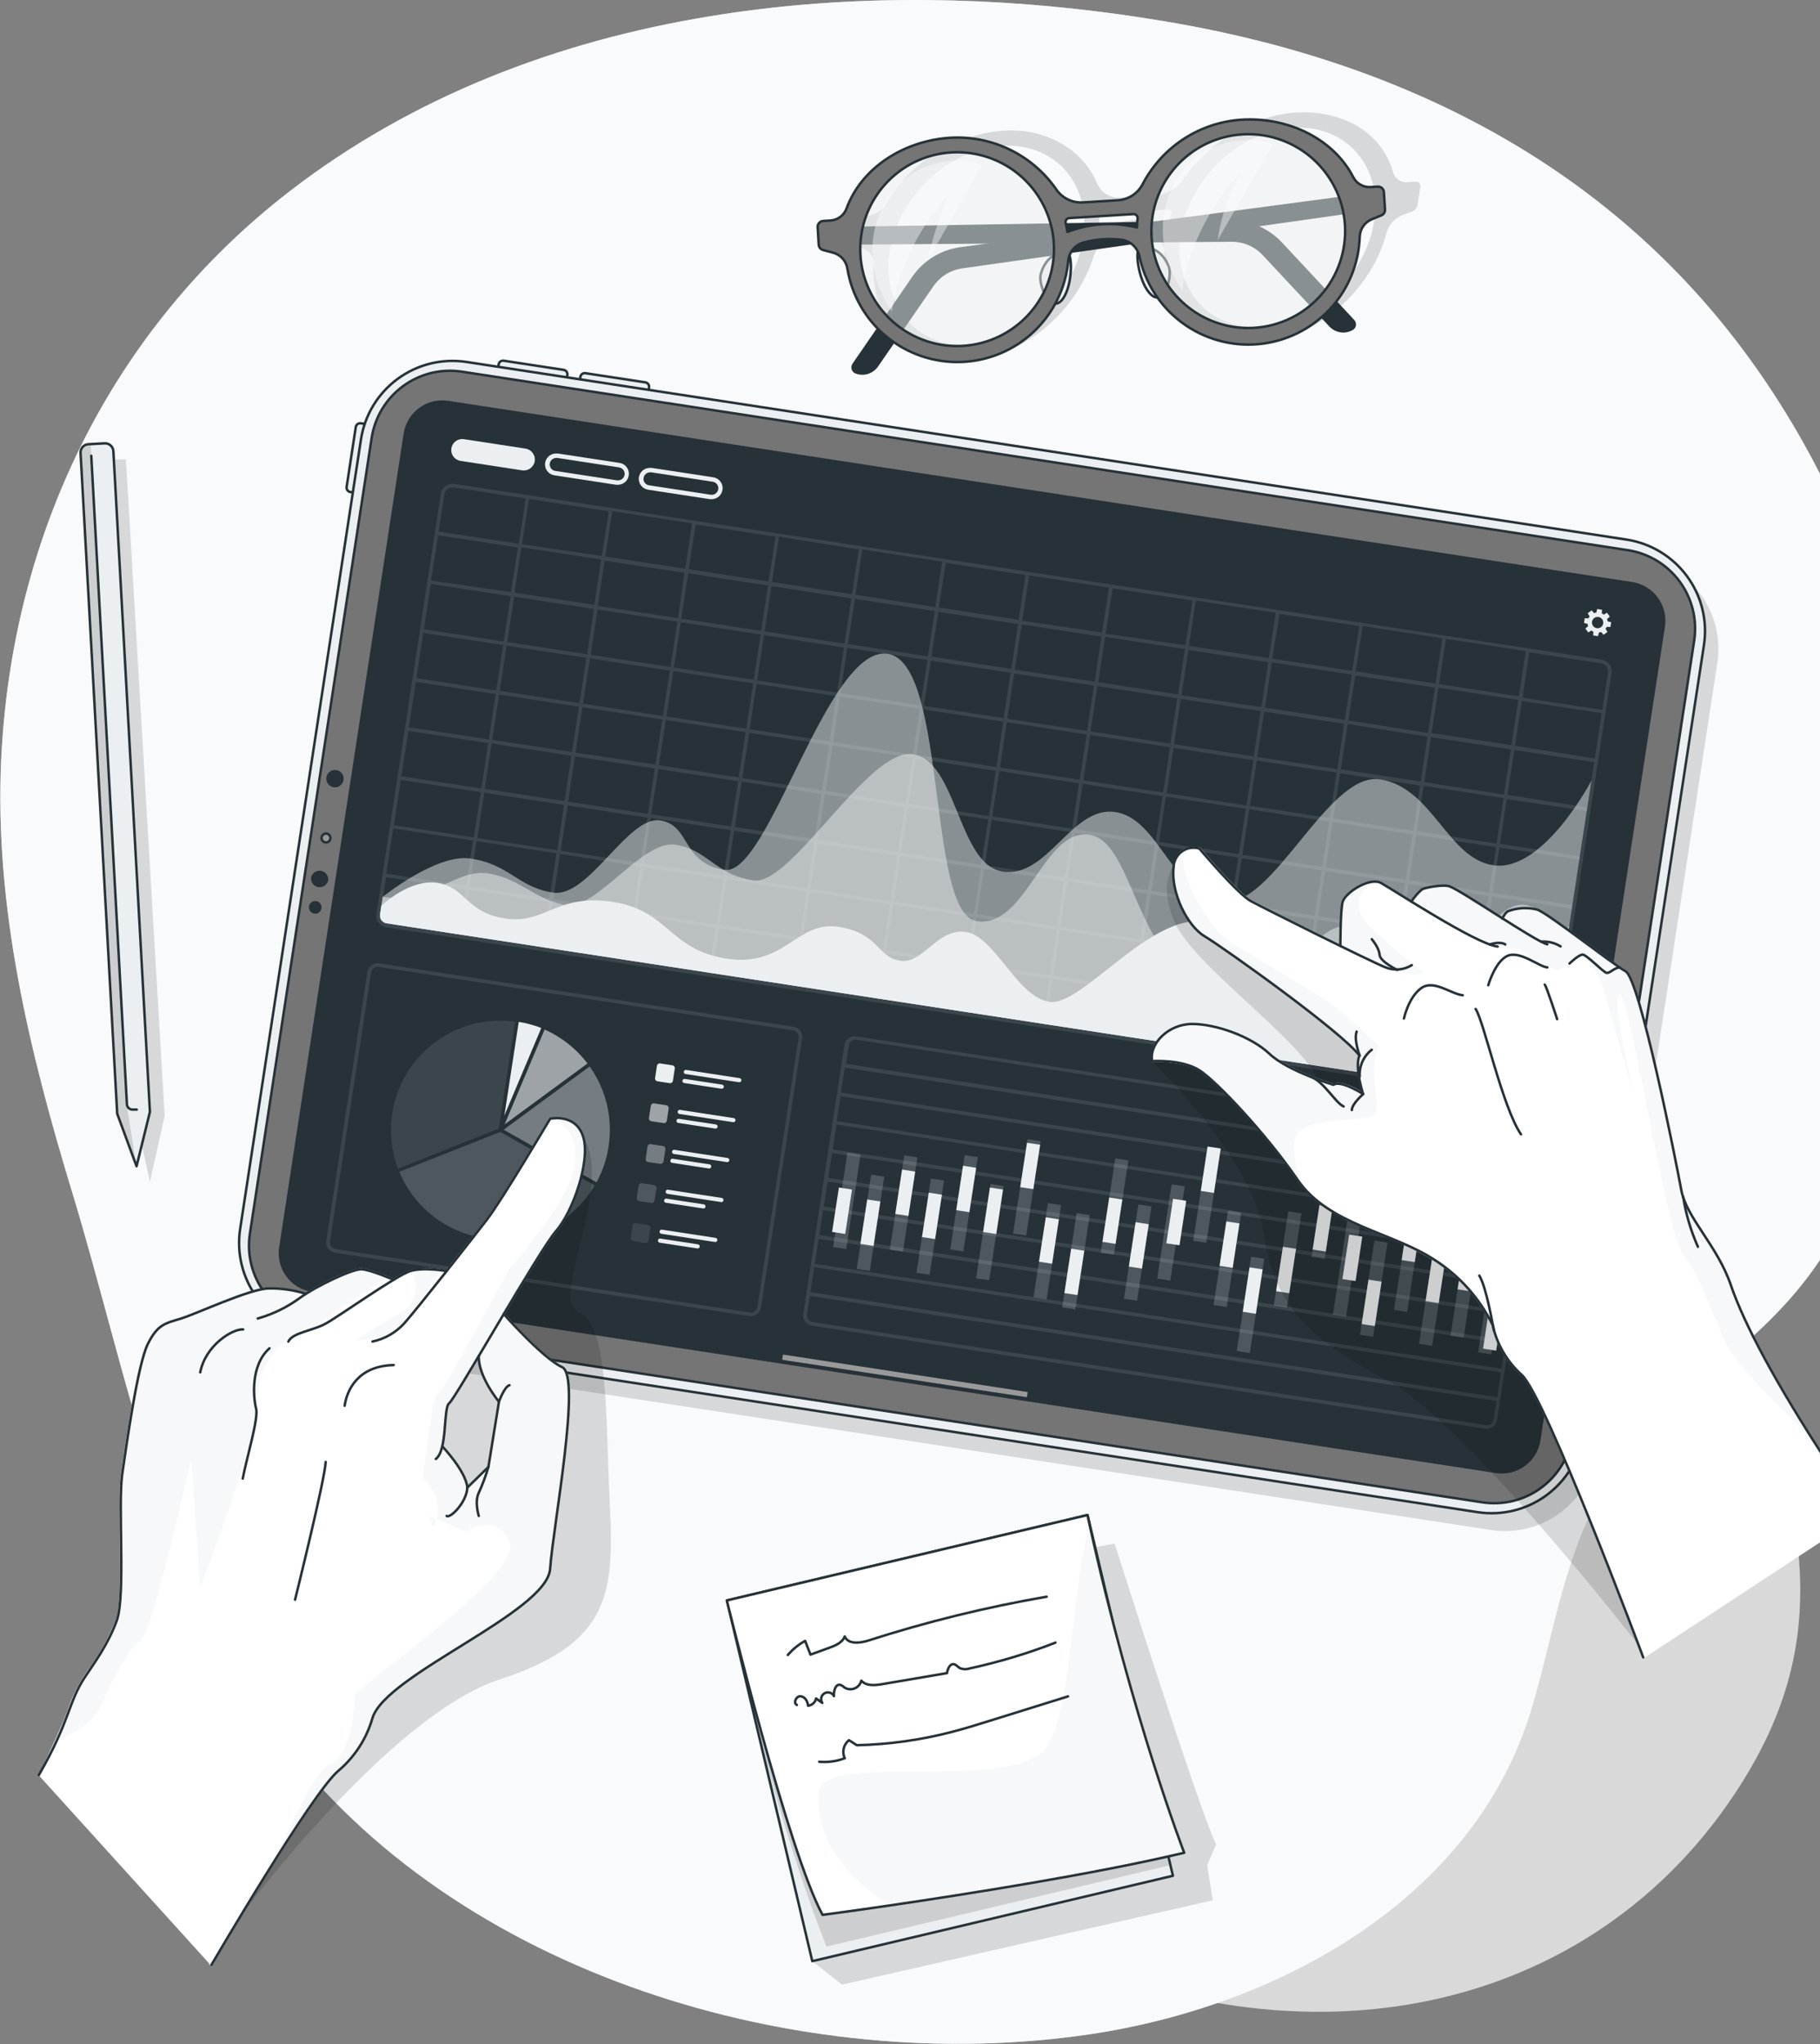 <svg width="732" height="822" viewBox="0 0 732 822" fill="none" xmlns="http://www.w3.org/2000/svg">
<rect x="0" y="0" width="732" height="822" fill="#808080" stroke="none"/>
<path opacity="0.7" d="M59.275 262.304C59.275 262.304 9.308 391.342 79.527 521.277C149.745 651.212 294.376 719.853 410.135 778.548C525.893 837.243 646.096 808.657 703.214 712.523C760.332 616.389 681.994 547.766 681.887 410.68C681.779 273.594 702.407 237.302 628.121 121.49C553.834 5.678 371.728 -19.969 234.015 65.932C96.302 151.832 59.275 262.304 59.275 262.304Z" fill="white"/>
<path d="M285.218 6.592C224.283 16.61 166.09 38.69 116.59 76.846C44.579 132.405 4.649 215.33 0.473 305.567C-2.269 365.14 11.943 423.226 29.148 479.788C51.228 552.479 65.494 635.441 111.643 697.648C183.511 794.427 322.389 835.254 438.541 817.941C513.581 806.74 592.868 764.175 615.97 687.11C624.518 658.596 628.676 627.967 643.283 601.604C660.793 570.025 692.533 551.583 716.638 525.865C746.424 494.107 758.414 454.535 765.834 412.687C782.071 321.07 759.902 224.022 706.368 148.015C650.505 68.728 567.634 26.145 473.543 9.441C463.22 7.649 452.843 6.054 442.43 4.746C390.743 -1.76 337.013 -1.975 285.218 6.592Z" fill="#ECEFF1"/>
<path opacity="0.7" d="M285.218 6.592C224.283 16.61 166.09 38.69 116.59 76.846C44.579 132.405 4.649 215.33 0.473 305.567C-2.269 365.14 11.943 423.226 29.148 479.788C51.228 552.479 65.494 635.441 111.643 697.648C183.511 794.427 322.389 835.254 438.541 817.941C513.581 806.74 592.868 764.175 615.97 687.11C624.518 658.596 628.676 627.967 643.283 601.604C660.793 570.025 692.533 551.583 716.638 525.865C746.424 494.107 758.414 454.535 765.834 412.687C782.071 321.07 759.902 224.022 706.368 148.015C650.505 68.728 567.634 26.145 473.543 9.441C463.22 7.649 452.843 6.054 442.43 4.746C390.743 -1.76 337.013 -1.975 285.218 6.592Z" fill="white"/>
<path opacity="0.2" d="M298.266 648.649L448.309 620.673C448.309 620.673 482.253 727.775 489.1 741.629L485.515 750.034L487.773 764.103L338.662 798.012L326.708 788.585L298.266 648.649Z" fill="black" fill-opacity="0.7"/>
<path d="M437.408 609.194L292.361 643.535L326.702 788.583L471.75 754.242L437.408 609.194Z" fill="#ECEFF1"/>
<mask id="mask0_3556_5536" style="mask-type:luminance" maskUnits="userSpaceOnUse" x="292" y="609" width="180" height="180">
<path d="M437.408 609.194L292.361 643.535L326.702 788.583L471.75 754.242L437.408 609.194Z" fill="white"/>
</mask>
<g mask="url(#mask0_3556_5536)">
<path opacity="0.2" d="M446.678 648.327L470.747 749.963L332.425 782.706C315.757 741.002 303.015 688.49 303.015 688.49L446.678 648.327Z" fill="black" fill-opacity="0.7"/>
</g>
<path d="M437.408 609.194L292.361 643.535L326.702 788.583L471.75 754.242L437.408 609.194Z" stroke="#263238" stroke-linecap="round" stroke-linejoin="round"/>
<path d="M476.285 744.998C440.029 753.583 388.682 761.648 357.713 766.2C341.583 768.566 330.83 769.964 330.83 769.964C317.102 744.873 292.333 643.542 292.333 643.542L437.377 609.203C437.663 610.44 437.914 611.676 438.183 612.895C455.478 691.268 476.285 744.998 476.285 744.998Z" fill="white"/>
<mask id="mask1_3556_5536" style="mask-type:luminance" maskUnits="userSpaceOnUse" x="292" y="609" width="185" height="161">
<path d="M476.285 744.998C440.029 753.583 388.682 761.648 357.713 766.2C341.583 768.566 330.83 769.964 330.83 769.964C317.102 744.873 292.333 643.542 292.333 643.542L437.377 609.203C437.663 610.44 437.914 611.676 438.183 612.895C455.478 691.268 476.285 744.998 476.285 744.998Z" fill="white"/>
</mask>
<g mask="url(#mask1_3556_5536)">
<path opacity="0.4" d="M476.285 744.998C440.029 753.583 388.682 761.648 357.713 766.2C334.414 750.733 328.841 735.571 329.127 721.108C329.432 703.939 404.239 720.714 419.867 703.706C431.014 691.573 430.62 640.083 438.219 612.895C455.478 691.268 476.285 744.998 476.285 744.998Z" fill="#ECEFF1"/>
</g>
<path d="M476.285 744.998C440.029 753.583 388.682 761.648 357.713 766.2C341.583 768.566 330.83 769.964 330.83 769.964C317.102 744.873 292.333 643.542 292.333 643.542L437.377 609.203C437.663 610.44 437.914 611.676 438.183 612.895C455.478 691.268 476.285 744.998 476.285 744.998Z" stroke="#263238" stroke-linecap="round" stroke-linejoin="round"/>
<path d="M316.851 665.478C318.818 663.185 321.179 661.261 323.822 659.797L325.973 665.317L333.482 662.593C335.991 661.679 338.859 660.496 339.737 658.005C341.117 661.284 345.884 660.729 349.272 659.653C372.724 652.104 396.679 646.217 420.96 642.036" stroke="#263238" stroke-linecap="round" stroke-linejoin="round"/>
<path d="M320.489 685.551C318.93 684.744 320.22 681.966 321.977 682.074C323.733 682.181 324.862 684.117 325.005 685.873C325.782 685.788 326.512 685.46 327.092 684.935C327.671 684.411 328.07 683.717 328.231 682.952L330.723 684.744C330.515 684.435 330.373 684.087 330.305 683.721C330.238 683.355 330.246 682.979 330.329 682.617C330.412 682.254 330.569 681.912 330.789 681.612C331.01 681.313 331.289 681.061 331.61 680.873C331.932 680.686 332.288 680.566 332.658 680.521C333.027 680.477 333.402 680.508 333.759 680.614C334.115 680.72 334.447 680.898 334.732 681.136C335.017 681.375 335.251 681.67 335.418 682.002C335.239 679.959 336.027 677.02 338.017 677.486C338.637 677.741 339.203 678.112 339.684 678.579C340.291 678.949 340.977 679.17 341.686 679.225C342.395 679.279 343.106 679.166 343.763 678.893C344.42 678.621 345.003 678.197 345.465 677.657C345.927 677.116 346.255 676.474 346.422 675.783C348.376 678.006 351.799 677.701 354.792 677.199L380.886 672.754C381.137 671.106 381.962 668.991 383.61 669.17C384.56 669.313 385.188 670.227 386.012 670.729C387.282 671.262 388.703 671.312 390.009 670.873C401.763 668.326 413.299 664.856 424.509 660.496" stroke="#263238" stroke-linecap="round" stroke-linejoin="round"/>
<path d="M329.486 708.401C332.972 708.707 336.482 708.223 339.755 706.986C339.176 705.761 339.029 704.377 339.339 703.059C339.648 701.741 340.395 700.566 341.458 699.727L344.612 701.752C357.314 701.45 369.94 699.707 382.248 696.555C387.75 695.157 393.199 693.454 398.629 691.752L429.563 682.11" stroke="#263238" stroke-linecap="round" stroke-linejoin="round"/>
<path opacity="0.2" d="M569.175 73.083L566.29 73.262C564.961 73.416 563.621 73.088 562.512 72.339C561.404 71.589 560.602 70.467 560.25 69.176C555.841 53.135 539.712 44.121 521.091 45.285C504.28 46.325 486.555 56.935 476.285 71.595C475.024 73.517 473.352 75.135 471.391 76.335C469.429 77.534 467.226 78.284 464.941 78.531L450.603 79.427C448.645 79.608 446.681 79.155 445 78.136C443.319 77.116 442.01 75.583 441.266 73.764C435.477 60.089 420.799 51.505 403.97 52.544C385.313 53.691 366.029 64.892 356.441 81.811C355.683 83.172 354.608 84.331 353.307 85.189C352.006 86.047 350.517 86.579 348.967 86.739L346.082 86.918C345.405 86.993 344.77 87.285 344.273 87.75C343.775 88.215 343.442 88.829 343.322 89.499L342.193 96.668C342.123 96.908 342.105 97.161 342.14 97.409C342.174 97.656 342.259 97.894 342.391 98.107C342.523 98.32 342.698 98.502 342.904 98.644C343.111 98.785 343.345 98.881 343.591 98.926L347.067 99.984C348.416 100.385 349.583 101.243 350.367 102.41C351.152 103.578 351.506 104.982 351.369 106.382C350.15 129.34 366.352 146.205 389.417 144.789C411.659 143.409 432.824 125.451 439.742 103.317C440.327 101.525 441.347 99.906 442.71 98.605C444.074 97.304 445.739 96.361 447.556 95.862C452.487 94.562 457.618 94.198 462.683 94.786C464.296 94.974 465.78 95.763 466.839 96.994C467.899 98.226 468.456 99.812 468.4 101.435C468.4 123.211 484.225 138.91 506.502 137.53C529.604 136.132 551.504 116.974 557.634 93.675C558.075 92.062 558.886 90.574 560.003 89.33C561.12 88.085 562.512 87.119 564.068 86.506L567.957 85.019C568.5 84.834 568.984 84.507 569.359 84.072C569.734 83.637 569.986 83.11 570.089 82.546L571.236 75.377C571.33 75.08 571.344 74.764 571.278 74.46C571.212 74.156 571.068 73.874 570.86 73.642C570.652 73.411 570.387 73.237 570.092 73.139C569.796 73.041 569.481 73.022 569.175 73.083ZM390.403 138.731C368.897 140.057 354.362 123.175 357.839 101.095C361.316 79.015 381.603 59.874 403.056 58.637C424.509 57.401 439.097 74.194 435.602 96.274C432.108 118.354 411.856 137.405 390.403 138.731ZM442.001 91.614C442.084 90.419 442.12 89.183 442.108 87.904C442.13 87.393 442.334 86.907 442.682 86.533C443.03 86.158 443.5 85.92 444.008 85.861L469.672 84.284C469.895 84.263 470.119 84.3 470.324 84.392C470.528 84.484 470.704 84.627 470.836 84.808C470.968 84.988 471.051 85.2 471.076 85.423C471.102 85.645 471.069 85.87 470.981 86.076C470.586 87.313 470.228 88.549 469.905 89.804C458.865 86.596 447.843 89.481 442.001 91.614ZM507.452 131.473C485.945 132.799 471.411 115.916 474.905 93.836C478.4 71.756 498.652 52.616 520.105 51.379C541.558 50.142 556.146 66.935 552.669 89.015C549.192 111.095 528.958 130.146 507.452 131.473Z" fill="black" fill-opacity="0.7"/>
<path d="M550.77 77.545L386.317 99.374C382.434 99.89 378.702 101.214 375.362 103.26C372.022 105.307 369.148 108.031 366.925 111.257L342.856 146.276C342.635 146.602 342.491 146.973 342.433 147.362C342.376 147.751 342.407 148.148 342.524 148.523C342.641 148.899 342.841 149.243 343.11 149.53C343.378 149.818 343.708 150.041 344.075 150.183C345.687 150.803 347.461 150.861 349.11 150.347C350.759 149.833 352.186 148.778 353.161 147.352L375.42 115.092C376.744 113.161 378.456 111.526 380.446 110.292C382.436 109.058 384.661 108.251 386.98 107.923L551.361 84.624L550.77 77.545Z" fill="#263238"/>
<path d="M328.913 91.381L494.763 88.639C498.685 88.584 502.575 89.353 506.181 90.897C509.787 92.44 513.029 94.724 515.696 97.6L544.694 128.677C544.961 128.964 545.16 129.309 545.275 129.685C545.39 130.06 545.418 130.457 545.358 130.845C545.298 131.233 545.15 131.603 544.926 131.925C544.703 132.248 544.409 132.516 544.067 132.709C542.566 133.565 540.821 133.888 539.113 133.628C537.405 133.368 535.836 132.539 534.658 131.275L507.864 102.6C506.261 100.882 504.318 99.516 502.158 98.591C499.998 97.665 497.669 97.199 495.319 97.224L329.289 98.478L328.913 91.381Z" fill="#263238"/>
<path d="M429.437 101.937C431.48 102.314 431.391 116.275 426.767 120.988C422.143 125.702 417.411 114.232 418.612 110.11C419.813 105.988 423.039 100.718 429.437 101.937Z" fill="#ECEFF1" stroke="#263238" stroke-linecap="round" stroke-linejoin="round"/>
<path d="M458.256 100.145C456.284 100.79 458.094 114.483 463.256 118.73C468.417 122.978 471.715 110.862 470.013 106.937C468.31 103.012 464.439 98.156 458.256 100.145Z" fill="#ECEFF1" stroke="#263238" stroke-linecap="round" stroke-linejoin="round"/>
<path opacity="0.5" d="M355.509 69.265C364.183 61.846 382.553 49.21 402.662 61.236C422.77 73.262 429.706 86.327 425.584 104.016C421.462 121.705 408.791 145.362 378.987 141.24C349.182 137.118 328.572 92.313 355.509 69.265Z" fill="#ECEFF1"/>
<path opacity="0.5" d="M472.773 63.548C481.447 56.128 499.799 43.475 519.908 55.501C540.016 67.527 546.97 80.592 542.83 98.281C538.69 115.97 526.055 139.627 496.233 135.505C466.411 131.383 445.818 86.506 472.773 63.548Z" fill="#ECEFF1"/>
<path d="M554.193 75.036L551.307 75.215C549.878 75.31 548.452 74.985 547.204 74.282C545.956 73.578 544.941 72.526 544.282 71.254C536.288 55.698 517.99 46.988 499.333 48.135C491.093 48.672 483.127 51.31 476.195 55.796C469.262 60.282 463.592 66.467 459.725 73.763C458.797 75.66 457.39 77.282 455.642 78.467C453.894 79.652 451.867 80.36 449.761 80.52L435.423 81.398C433.309 81.51 431.203 81.063 429.315 80.104C427.428 79.144 425.826 77.706 424.67 75.932C419.931 69.169 413.54 63.73 406.105 60.135C398.67 56.54 390.439 54.908 382.195 55.393C363.538 56.558 346.458 67.455 340.454 83.889C339.955 85.231 339.075 86.399 337.923 87.248C336.771 88.098 335.396 88.594 333.966 88.675L331.081 88.854C330.452 88.895 329.864 89.185 329.448 89.658C329.031 90.132 328.819 90.751 328.859 91.381L329.289 98.388C329.325 98.912 329.533 99.41 329.879 99.805C330.225 100.2 330.692 100.47 331.206 100.575L334.97 101.579C336.43 101.948 337.753 102.729 338.782 103.828C339.812 104.927 340.504 106.299 340.777 107.78C342.486 118.587 348.091 128.396 356.535 135.355C364.978 142.314 375.677 145.944 386.612 145.558C397.547 145.172 407.963 140.798 415.895 133.261C423.827 125.724 428.727 115.544 429.67 104.643C429.867 102.951 430.574 101.358 431.697 100.078C432.821 98.797 434.308 97.889 435.961 97.474C440.879 96.176 445.998 95.811 451.051 96.399C452.76 96.618 454.362 97.353 455.643 98.506C456.923 99.659 457.822 101.174 458.22 102.851C460.449 113.607 466.552 123.169 475.369 129.72C484.186 136.272 495.102 139.356 506.044 138.388C516.986 137.419 527.19 132.464 534.719 124.466C542.247 116.467 546.575 105.981 546.88 95.001C546.961 93.504 547.47 92.061 548.347 90.844C549.224 89.627 550.432 88.687 551.827 88.137L555.411 86.667C555.908 86.5 556.336 86.175 556.631 85.741C556.925 85.307 557.07 84.789 557.042 84.266L556.594 77.258C556.562 76.648 556.293 76.075 555.844 75.66C555.396 75.245 554.803 75.021 554.193 75.036ZM387.374 139.071C379.679 139.551 372.015 137.736 365.352 133.857C358.689 129.979 353.326 124.211 349.943 117.283C346.559 110.355 345.307 102.579 346.345 94.94C347.383 87.3 350.664 80.14 355.773 74.366C360.881 68.592 367.588 64.463 375.045 62.503C382.501 60.542 390.372 60.838 397.66 63.352C404.948 65.866 411.327 70.487 415.988 76.628C420.649 82.769 423.384 90.155 423.845 97.851C424.449 108.147 420.951 118.263 414.117 125.988C407.282 133.712 397.667 138.416 387.374 139.071ZM429.312 93.263C429.115 92.044 428.882 90.843 428.595 89.678C428.539 89.448 428.535 89.208 428.583 88.975C428.631 88.743 428.729 88.524 428.871 88.334C429.013 88.144 429.195 87.988 429.405 87.876C429.614 87.765 429.845 87.701 430.082 87.689L455.747 86.094C455.989 86.065 456.235 86.092 456.465 86.171C456.696 86.251 456.905 86.382 457.078 86.555C457.25 86.728 457.382 86.937 457.461 87.168C457.541 87.398 457.568 87.644 457.539 87.886C457.413 89.069 457.324 90.288 457.27 91.471C448.007 89.163 438.257 89.789 429.365 93.263H429.312ZM504.477 131.813C496.782 132.292 489.118 130.478 482.455 126.599C475.792 122.72 470.429 116.952 467.045 110.024C463.662 103.097 462.41 95.321 463.448 87.681C464.485 80.042 467.766 72.882 472.875 67.108C477.984 61.333 484.691 57.205 492.147 55.244C499.604 53.284 507.474 53.579 514.762 56.094C522.051 58.608 528.429 63.228 533.091 69.369C537.752 75.51 540.486 82.896 540.948 90.592C541.557 100.881 538.068 110.992 531.244 118.716C524.42 126.44 514.816 131.149 504.531 131.813H504.477Z" fill="#757575" stroke="#263238" stroke-linecap="round" stroke-linejoin="round"/>
<path opacity="0.4" d="M358.699 125.29C358.699 125.29 344.361 106.31 354.469 84.266C363.592 64.444 384.937 62.186 395.063 66.344L373.037 104.912C375.063 95.492 378.097 86.316 382.087 77.545C382.087 77.545 362.624 97.26 358.699 125.29Z" fill="white"/>
<path opacity="0.4" d="M475.515 116.974C475.515 116.974 461.177 98.012 471.285 75.968C480.407 56.128 501.753 53.87 511.861 58.046L489.763 96.543C491.43 82.725 498.903 69.211 498.903 69.211C498.903 69.211 479.422 88.908 475.515 116.974Z" fill="white"/>
<path opacity="0.2" d="M55.099 451.829L60.297 475.182L66.229 448.747L50.637 184.701H40.009L55.099 451.829Z" fill="black" fill-opacity="0.7"/>
<path d="M45.6 181.493L60.297 447.098L54.92 468.945L47.142 447.833L32.41 182.21C32.376 181.768 32.43 181.323 32.57 180.902C32.71 180.481 32.933 180.093 33.225 179.759C33.517 179.425 33.873 179.153 34.271 178.958C34.67 178.764 35.103 178.651 35.546 178.626L42.088 178.267C42.531 178.243 42.975 178.308 43.394 178.458C43.812 178.608 44.196 178.84 44.523 179.141C44.85 179.441 45.114 179.804 45.299 180.208C45.484 180.612 45.587 181.049 45.6 181.493Z" fill="#ECEFF1"/>
<mask id="mask2_3556_5536" style="mask-type:luminance" maskUnits="userSpaceOnUse" x="32" y="178" width="29" height="291">
<path d="M45.6 181.493L60.297 447.098L54.92 468.945L47.142 447.833L32.41 182.21C32.376 181.768 32.43 181.323 32.57 180.902C32.71 180.481 32.933 180.093 33.225 179.759C33.517 179.425 33.873 179.153 34.271 178.958C34.67 178.764 35.103 178.651 35.546 178.626L42.088 178.267C42.531 178.243 42.975 178.308 43.394 178.458C43.812 178.608 44.196 178.84 44.523 179.141C44.85 179.441 45.114 179.804 45.299 180.208C45.484 180.612 45.587 181.049 45.6 181.493Z" fill="white"/>
</mask>
<g mask="url(#mask2_3556_5536)">
<path opacity="0.2" d="M54.884 468.945L47.106 447.833L32.41 182.21C32.376 181.768 32.43 181.323 32.57 180.902C32.71 180.481 32.933 180.093 33.225 179.759C33.517 179.425 33.873 179.153 34.271 178.958C34.67 178.764 35.103 178.651 35.546 178.626H36.46L51.264 446.184L54.884 468.945Z" fill="black" fill-opacity="0.7"/>
</g>
<path d="M45.6 181.493L60.297 447.098L54.92 468.945L47.142 447.833L32.41 182.21C32.376 181.768 32.43 181.323 32.57 180.902C32.71 180.481 32.933 180.093 33.225 179.759C33.517 179.425 33.873 179.153 34.271 178.958C34.67 178.764 35.103 178.651 35.546 178.626L42.088 178.267C42.531 178.243 42.975 178.308 43.394 178.458C43.812 178.608 44.196 178.84 44.523 179.141C44.85 179.441 45.114 179.804 45.299 180.208C45.484 180.612 45.587 181.049 45.6 181.493Z" stroke="#263238" stroke-linecap="round" stroke-linejoin="round"/>
<path d="M36.711 183.285L51.049 444.033C51.065 444.33 51.139 444.621 51.268 444.888C51.396 445.156 51.576 445.396 51.798 445.594C52.019 445.792 52.278 445.945 52.558 446.043C52.839 446.141 53.136 446.183 53.432 446.166H55.009" fill="#ECEFF1"/>
<path d="M36.711 183.285L51.049 444.033C51.065 444.33 51.139 444.621 51.268 444.888C51.396 445.156 51.576 445.396 51.798 445.594C52.019 445.792 52.278 445.945 52.558 446.043C52.839 446.141 53.136 446.183 53.432 446.166H55.009" stroke="#263238" stroke-linecap="round" stroke-linejoin="round"/>
<path opacity="0.2" d="M101.965 501.33L150.552 183.877C152.049 174.117 157.361 165.352 165.319 159.507C173.277 153.663 183.231 151.218 192.991 152.71L659.52 224.13C664.353 224.867 668.994 226.549 673.177 229.08C677.36 231.611 681.004 234.941 683.9 238.881C686.795 242.82 688.887 247.291 690.055 252.039C691.222 256.787 691.443 261.718 690.704 266.551L642.1 584.005C641.367 588.84 639.688 593.484 637.158 597.671C634.629 601.857 631.299 605.504 627.359 608.402C623.419 611.3 618.946 613.392 614.196 614.56C609.446 615.728 604.513 615.948 599.678 615.207L133.131 543.77C123.372 542.272 114.606 536.96 108.762 529.002C102.918 521.044 100.473 511.09 101.965 501.33Z" fill="black" fill-opacity="0.7"/>
<path d="M139.407 195.82L143.097 171.709C143.169 171.239 143.424 170.817 143.807 170.536C144.19 170.254 144.67 170.137 145.14 170.209L155.308 171.765L151.079 199.401L140.91 197.845C140.444 197.774 140.024 197.521 139.742 197.142C139.461 196.763 139.341 196.288 139.407 195.82Z" fill="#ECEFF1" stroke="#263238" stroke-linecap="round" stroke-linejoin="round"/>
<path d="M202.573 145.039L226.684 148.728C227.154 148.8 227.576 149.056 227.858 149.439C228.139 149.822 228.257 150.301 228.185 150.771L226.629 160.94L198.992 156.711L200.548 146.542C200.62 146.075 200.872 145.655 201.252 145.374C201.631 145.093 202.106 144.972 202.573 145.039Z" fill="#ECEFF1" stroke="#263238" stroke-linecap="round" stroke-linejoin="round"/>
<path d="M235.435 150.058L259.546 153.747C260.016 153.819 260.438 154.075 260.719 154.458C261 154.841 261.118 155.32 261.046 155.79L259.49 165.959L231.854 161.73L233.41 151.561C233.481 151.094 233.734 150.674 234.113 150.393C234.492 150.111 234.967 149.991 235.435 150.058Z" fill="#ECEFF1" stroke="#263238" stroke-linecap="round" stroke-linejoin="round"/>
<path d="M96.588 494.161L145.175 176.708C146.672 166.948 151.984 158.183 159.942 152.339C167.901 146.494 177.854 144.049 187.614 145.542L654.143 216.961C658.977 217.698 663.617 219.38 667.8 221.911C671.984 224.442 675.627 227.773 678.523 231.712C681.419 235.651 683.51 240.123 684.678 244.87C685.845 249.618 686.066 254.549 685.328 259.382L636.723 576.836C635.99 581.672 634.311 586.316 631.782 590.502C629.252 594.688 625.922 598.335 621.982 601.233C618.042 604.131 613.569 606.224 608.819 607.391C604.07 608.559 599.136 608.779 594.301 608.038L127.755 536.601C117.995 535.103 109.23 529.792 103.385 521.833C97.541 513.875 95.096 503.922 96.588 494.161Z" fill="#ECEFF1" stroke="#263238" stroke-linecap="round" stroke-linejoin="round"/>
<path d="M596.13 604.077L127.181 532.299C123.046 531.669 119.076 530.231 115.497 528.065C111.919 525.9 108.802 523.051 106.325 519.68C103.849 516.31 102.061 512.484 101.063 508.422C100.066 504.36 99.879 500.141 100.513 496.007L149.476 176.117C150.753 167.768 155.294 160.268 162.1 155.267C168.906 150.266 177.419 148.173 185.768 149.449L654.735 221.226C663.083 222.512 670.58 227.057 675.58 233.865C680.579 240.673 682.674 249.186 681.403 257.536L632.44 577.409C631.808 581.545 630.367 585.515 628.2 589.094C626.033 592.673 623.182 595.789 619.81 598.266C616.438 600.743 612.611 602.53 608.548 603.527C604.485 604.525 600.265 604.711 596.13 604.077Z" fill="#757575" stroke="#263238" stroke-linecap="round" stroke-linejoin="round"/>
<path d="M132.881 337.272C132.821 337.618 132.661 337.94 132.42 338.196C132.179 338.453 131.867 338.632 131.525 338.713C131.182 338.794 130.824 338.772 130.494 338.65C130.163 338.528 129.877 338.311 129.669 338.028C129.461 337.744 129.341 337.405 129.324 337.054C129.307 336.702 129.394 336.354 129.574 336.051C129.755 335.749 130.02 335.506 130.337 335.354C130.654 335.201 131.009 335.145 131.357 335.193C131.595 335.225 131.825 335.306 132.031 335.429C132.238 335.552 132.418 335.715 132.56 335.909C132.702 336.103 132.804 336.324 132.859 336.558C132.914 336.792 132.921 337.035 132.881 337.272Z" fill="#999999" stroke="#263238" stroke-linecap="round" stroke-linejoin="round"/>
<path d="M132.002 353.957C131.821 354.835 131.311 355.61 130.575 356.121C129.839 356.633 128.935 356.843 128.05 356.707C127.164 356.571 126.364 356.1 125.816 355.392C125.267 354.683 125.012 353.791 125.102 352.9C125.283 352.022 125.794 351.247 126.529 350.735C127.265 350.224 128.169 350.014 129.055 350.15C129.94 350.285 130.74 350.756 131.289 351.465C131.837 352.173 132.093 353.066 132.002 353.957Z" fill="#263238"/>
<path d="M138.15 313.794C137.969 314.671 137.458 315.446 136.723 315.958C135.987 316.47 135.083 316.679 134.197 316.544C133.312 316.408 132.512 315.937 131.963 315.229C131.415 314.52 131.159 313.628 131.25 312.736C131.298 312.265 131.441 311.808 131.671 311.394C131.901 310.979 132.213 310.616 132.587 310.326C132.962 310.036 133.392 309.825 133.851 309.706C134.31 309.587 134.788 309.563 135.256 309.635C135.725 309.707 136.174 309.873 136.576 310.124C136.978 310.374 137.325 310.704 137.595 311.093C137.866 311.482 138.055 311.922 138.15 312.387C138.245 312.851 138.245 313.33 138.15 313.794Z" fill="#263238"/>
<path d="M129.296 365.23C129.219 365.727 128.997 366.191 128.657 366.562C128.318 366.933 127.875 367.195 127.387 367.314C126.898 367.434 126.385 367.406 125.912 367.235C125.439 367.063 125.028 366.755 124.73 366.349C124.432 365.944 124.261 365.459 124.238 364.956C124.216 364.454 124.343 363.956 124.603 363.525C124.864 363.095 125.246 362.751 125.702 362.538C126.157 362.324 126.666 362.251 127.163 362.327C127.494 362.377 127.812 362.492 128.098 362.665C128.384 362.838 128.634 363.066 128.832 363.336C129.03 363.606 129.173 363.912 129.253 364.237C129.332 364.562 129.347 364.899 129.296 365.23Z" fill="#263238"/>
<path d="M669.628 252.034L619.572 579.148C618.94 583.27 616.697 586.973 613.337 589.443C609.976 591.913 605.773 592.948 601.65 592.32L208.78 532.192L200.267 530.973L168.241 526.062L152.738 523.697L130.336 520.22L125.443 519.467C121.32 518.835 117.617 516.593 115.147 513.232C112.677 509.872 111.642 505.668 112.27 501.545L162.344 174.324C162.655 172.283 163.365 170.322 164.434 168.556C165.504 166.789 166.911 165.25 168.576 164.028C170.241 162.806 172.13 161.925 174.136 161.434C176.142 160.944 178.225 160.854 180.266 161.17L326.922 183.608L349.11 187.013L370.312 190.257L397.553 194.415L407.41 195.92L656.527 234.041C658.569 234.362 660.527 235.081 662.291 236.16C664.055 237.238 665.588 238.652 666.805 240.323C668.022 241.994 668.897 243.889 669.381 245.898C669.866 247.907 669.95 249.993 669.628 252.034Z" fill="#263238"/>
<g opacity="0.1">
<path d="M301.348 529.181L134.673 503.678C133.59 503.51 132.617 502.92 131.969 502.036C131.321 501.152 131.049 500.048 131.214 498.964L147.756 390.841C147.928 389.756 148.522 388.784 149.409 388.136C150.295 387.488 151.402 387.217 152.487 387.382L319.162 412.885C319.7 412.966 320.216 413.152 320.681 413.433C321.146 413.714 321.551 414.084 321.872 414.522C322.193 414.96 322.425 415.457 322.554 415.985C322.682 416.513 322.705 417.061 322.621 417.598L306.079 525.722C305.996 526.26 305.808 526.776 305.525 527.241C305.242 527.707 304.87 528.111 304.431 528.433C303.991 528.754 303.493 528.985 302.964 529.114C302.435 529.242 301.886 529.265 301.348 529.181ZM152.326 388.815C151.976 388.762 151.62 388.778 151.276 388.863C150.933 388.947 150.61 389.099 150.325 389.309C150.04 389.518 149.8 389.782 149.617 390.085C149.435 390.388 149.314 390.724 149.261 391.074L132.719 499.179C132.666 499.529 132.682 499.886 132.767 500.229C132.851 500.572 133.003 500.896 133.212 501.18C133.422 501.465 133.686 501.705 133.989 501.888C134.292 502.07 134.628 502.191 134.977 502.244L301.563 527.747C301.912 527.801 302.269 527.784 302.612 527.7C302.956 527.615 303.279 527.464 303.564 527.254C303.848 527.044 304.089 526.78 304.271 526.477C304.454 526.175 304.575 525.839 304.628 525.489L321.188 417.383C321.291 416.676 321.112 415.956 320.69 415.379C320.267 414.803 319.635 414.415 318.929 414.3L152.326 388.815Z" fill="white"/>
</g>
<path opacity="0.4" d="M202.597 454.249L239.911 475.415C243.862 468.169 245.698 459.959 245.21 451.72C244.722 443.482 241.93 435.546 237.151 428.817L202.597 454.249Z" fill="#ECEFF1"/>
<path opacity="0.6" d="M202.956 452.116L236.291 427.617C231.786 421.682 225.848 416.989 219.032 413.978L212.455 429.57L202.956 452.116Z" fill="#ECEFF1"/>
<path d="M208.637 410.895L202.866 448.532L217.706 413.351C214.778 412.213 211.738 411.39 208.637 410.895Z" fill="#ECEFF1"/>
<path opacity="0.1" d="M200.626 453.801L207.203 410.788C199.649 409.755 191.956 410.704 184.879 413.54C177.802 416.376 171.583 421.002 166.832 426.965C162.082 432.929 158.962 440.024 157.779 447.556C156.597 455.088 157.392 462.798 160.086 469.931L200.626 453.801Z" fill="white"/>
<path opacity="0.2" d="M194.604 497.817C203.3 499.147 212.196 497.842 220.143 494.069C228.091 490.297 234.726 484.23 239.194 476.651L201.217 455.145L160.606 471.185C163.505 478.173 168.157 484.294 174.113 488.96C180.068 493.625 187.126 496.675 194.604 497.817Z" fill="#ECEFF1"/>
<path d="M270.452 428.364L265.509 427.607C264.893 427.513 264.316 427.936 264.222 428.553L263.466 433.495C263.371 434.112 263.795 434.688 264.411 434.782L269.354 435.538C269.97 435.633 270.546 435.21 270.641 434.593L271.397 429.65C271.491 429.034 271.068 428.458 270.452 428.364Z" fill="#ECEFF1"/>
<path d="M297.315 435.18L275.719 431.864C275.611 431.849 275.506 431.812 275.412 431.756C275.317 431.699 275.235 431.625 275.17 431.536C275.105 431.448 275.058 431.347 275.032 431.24C275.007 431.134 275.003 431.023 275.02 430.914C275.036 430.806 275.073 430.701 275.129 430.607C275.185 430.512 275.26 430.43 275.348 430.365C275.437 430.3 275.537 430.253 275.644 430.227C275.751 430.202 275.862 430.198 275.97 430.215L297.477 433.531C297.586 433.546 297.69 433.583 297.785 433.639C297.879 433.696 297.961 433.77 298.026 433.859C298.091 433.947 298.138 434.048 298.164 434.155C298.189 434.261 298.193 434.372 298.176 434.481C298.138 434.68 298.031 434.859 297.873 434.987C297.716 435.115 297.518 435.183 297.315 435.18Z" fill="#ECEFF1"/>
<path d="M290.164 437.778L275.164 435.484C275.055 435.469 274.95 435.432 274.856 435.376C274.762 435.32 274.679 435.245 274.614 435.157C274.549 435.068 274.502 434.967 274.477 434.861C274.451 434.754 274.447 434.643 274.465 434.535C274.5 434.317 274.619 434.122 274.797 433.991C274.975 433.86 275.196 433.805 275.415 433.836L290.415 436.13C290.524 436.145 290.629 436.182 290.723 436.238C290.818 436.294 290.9 436.369 290.965 436.457C291.03 436.546 291.077 436.646 291.102 436.753C291.128 436.86 291.132 436.971 291.114 437.079C291.099 437.188 291.062 437.293 291.006 437.387C290.95 437.482 290.875 437.564 290.787 437.629C290.698 437.694 290.597 437.741 290.491 437.766C290.384 437.792 290.273 437.796 290.164 437.778Z" fill="#ECEFF1"/>
<path opacity="0.6" d="M267.997 444.421L263.055 443.665C262.438 443.57 261.862 443.994 261.768 444.61L261.011 449.553C260.917 450.169 261.34 450.745 261.957 450.84L266.899 451.596C267.516 451.69 268.092 451.267 268.186 450.651L268.943 445.708C269.037 445.092 268.614 444.515 267.997 444.421Z" fill="#ECEFF1"/>
<path d="M294.86 451.22L273.246 447.922C273.03 447.883 272.838 447.763 272.708 447.586C272.578 447.41 272.521 447.19 272.547 446.972C272.582 446.755 272.702 446.56 272.879 446.429C273.057 446.298 273.279 446.243 273.497 446.274L295.111 449.589C295.218 449.606 295.321 449.643 295.413 449.699C295.506 449.755 295.587 449.829 295.651 449.917C295.715 450.004 295.761 450.103 295.787 450.208C295.813 450.314 295.817 450.423 295.801 450.53C295.784 450.637 295.747 450.74 295.691 450.833C295.635 450.925 295.561 451.006 295.473 451.07C295.386 451.134 295.287 451.18 295.182 451.206C295.076 451.232 294.967 451.236 294.86 451.22Z" fill="#ECEFF1"/>
<path d="M287.709 453.801L272.673 451.507C272.478 451.448 272.312 451.322 272.204 451.15C272.095 450.979 272.052 450.774 272.083 450.574C272.113 450.373 272.215 450.19 272.37 450.059C272.524 449.927 272.721 449.856 272.924 449.858L287.924 452.152C288.033 452.167 288.138 452.204 288.232 452.26C288.326 452.317 288.409 452.391 288.474 452.48C288.539 452.568 288.586 452.669 288.611 452.776C288.637 452.883 288.641 452.993 288.623 453.102C288.592 453.314 288.479 453.507 288.308 453.637C288.138 453.768 287.923 453.826 287.709 453.801Z" fill="#ECEFF1"/>
<path opacity="0.4" d="M266.663 460.815L261.713 460.065C261.095 459.971 260.519 460.396 260.426 461.013L259.676 465.963C259.582 466.581 260.007 467.157 260.624 467.25L265.574 468C266.192 468.094 266.768 467.669 266.861 467.052L267.611 462.102C267.705 461.484 267.28 460.908 266.663 460.815Z" fill="#ECEFF1"/>
<path d="M292.387 467.278L270.88 463.98C270.686 463.922 270.52 463.795 270.411 463.624C270.303 463.452 270.26 463.248 270.291 463.047C270.321 462.847 270.423 462.664 270.577 462.532C270.732 462.401 270.928 462.33 271.131 462.332L292.638 465.629C292.747 465.645 292.851 465.681 292.946 465.738C293.04 465.794 293.122 465.869 293.187 465.957C293.252 466.046 293.299 466.146 293.325 466.253C293.35 466.36 293.354 466.471 293.337 466.579C293.321 466.688 293.285 466.793 293.228 466.887C293.172 466.981 293.097 467.063 293.009 467.128C292.92 467.194 292.82 467.24 292.713 467.266C292.606 467.292 292.495 467.296 292.387 467.278Z" fill="#ECEFF1"/>
<path d="M285.218 469.859L270.217 467.565C270.023 467.506 269.857 467.38 269.748 467.208C269.64 467.037 269.597 466.832 269.628 466.632C269.658 466.431 269.76 466.248 269.914 466.117C270.069 465.985 270.265 465.914 270.468 465.916L285.469 468.21C285.663 468.269 285.83 468.395 285.938 468.567C286.046 468.738 286.089 468.943 286.059 469.143C286.028 469.344 285.926 469.527 285.772 469.658C285.617 469.789 285.421 469.861 285.218 469.859Z" fill="#ECEFF1"/>
<path opacity="0.2" d="M263.088 476.536L258.145 475.78C257.529 475.686 256.953 476.109 256.859 476.725L256.102 481.668C256.008 482.284 256.431 482.861 257.047 482.955L261.99 483.711C262.607 483.806 263.183 483.382 263.277 482.766L264.033 477.823C264.128 477.207 263.705 476.631 263.088 476.536Z" fill="#ECEFF1"/>
<path d="M289.932 483.336L268.425 480.039C268.207 480.003 268.012 479.884 267.882 479.706C267.751 479.529 267.695 479.307 267.726 479.089C267.741 478.98 267.778 478.875 267.835 478.781C267.891 478.687 267.965 478.604 268.054 478.539C268.142 478.474 268.243 478.427 268.35 478.402C268.457 478.376 268.568 478.372 268.676 478.39L290.272 481.687C290.381 481.703 290.486 481.74 290.58 481.796C290.674 481.852 290.756 481.927 290.822 482.015C290.887 482.104 290.933 482.204 290.959 482.311C290.985 482.418 290.989 482.529 290.971 482.637C290.957 482.756 290.918 482.869 290.856 482.971C290.794 483.073 290.711 483.16 290.612 483.226C290.513 483.292 290.401 483.337 290.284 483.356C290.166 483.375 290.046 483.368 289.932 483.336Z" fill="#ECEFF1"/>
<path d="M282.798 485.917L267.797 483.623C267.689 483.608 267.584 483.571 267.49 483.515C267.395 483.458 267.313 483.384 267.248 483.295C267.183 483.207 267.136 483.106 267.11 482.999C267.085 482.892 267.081 482.782 267.099 482.673C267.114 482.564 267.151 482.46 267.207 482.365C267.263 482.271 267.338 482.189 267.426 482.124C267.515 482.059 267.615 482.012 267.722 481.986C267.829 481.96 267.94 481.956 268.048 481.974L283.049 484.268C283.267 484.304 283.462 484.423 283.593 484.6C283.723 484.778 283.779 485 283.748 485.218C283.733 485.327 283.696 485.432 283.64 485.526C283.583 485.62 283.509 485.702 283.42 485.768C283.332 485.833 283.231 485.879 283.124 485.905C283.018 485.931 282.907 485.935 282.798 485.917Z" fill="#ECEFF1"/>
<path opacity="0.1" d="M260.634 492.612L255.691 491.855C255.075 491.761 254.498 492.184 254.404 492.801L253.648 497.743C253.553 498.36 253.977 498.936 254.593 499.03L259.536 499.787C260.152 499.881 260.728 499.458 260.823 498.841L261.579 493.899C261.673 493.282 261.25 492.706 260.634 492.612Z" fill="white"/>
<path d="M287.476 499.394L265.97 496.097C265.752 496.061 265.557 495.942 265.426 495.765C265.295 495.587 265.24 495.365 265.271 495.147C265.286 495.038 265.323 494.933 265.379 494.839C265.435 494.745 265.51 494.663 265.598 494.597C265.687 494.532 265.788 494.486 265.894 494.46C266.001 494.434 266.112 494.43 266.22 494.448L287.817 497.746C287.925 497.761 288.03 497.798 288.124 497.854C288.219 497.91 288.301 497.985 288.366 498.073C288.431 498.162 288.478 498.262 288.504 498.369C288.529 498.476 288.533 498.587 288.515 498.695C288.502 498.814 288.463 498.927 288.401 499.029C288.339 499.131 288.255 499.218 288.157 499.284C288.058 499.351 287.946 499.395 287.828 499.414C287.711 499.433 287.591 499.426 287.476 499.394Z" fill="#ECEFF1"/>
<path d="M280.343 501.975L265.324 499.681C265.217 499.664 265.115 499.625 265.022 499.568C264.93 499.511 264.85 499.436 264.786 499.348C264.723 499.26 264.678 499.16 264.653 499.054C264.629 498.948 264.625 498.838 264.643 498.731C264.656 498.622 264.692 498.515 264.747 498.42C264.803 498.324 264.877 498.241 264.966 498.175C265.056 498.11 265.157 498.063 265.265 498.039C265.373 498.014 265.485 498.012 265.593 498.032L280.594 500.326C280.715 500.328 280.834 500.355 280.943 500.406C281.052 500.457 281.149 500.531 281.228 500.623C281.306 500.715 281.363 500.822 281.396 500.938C281.429 501.054 281.437 501.176 281.419 501.295C281.401 501.415 281.357 501.529 281.291 501.63C281.225 501.731 281.138 501.816 281.036 501.881C280.934 501.945 280.819 501.987 280.7 502.003C280.58 502.02 280.459 502.01 280.343 501.975Z" fill="#ECEFF1"/>
<g opacity="0.1">
<path d="M615.271 458.174L344.361 416.72C343.275 416.555 342.168 416.826 341.282 417.474C340.396 418.122 339.801 419.094 339.629 420.179L338.482 427.634L338.267 429.068L336.726 439.123L336.511 440.556L334.97 450.593L334.755 452.008L333.213 462.063L332.998 463.479L331.457 473.533L331.242 474.967L329.701 485.003L329.485 486.437L327.944 496.473L327.729 497.907L326.188 507.943L325.973 509.377L324.431 519.413L324.216 520.847L323.087 528.303C323.003 528.841 323.026 529.39 323.154 529.919C323.283 530.448 323.514 530.946 323.835 531.386C324.157 531.825 324.562 532.197 325.027 532.48C325.492 532.763 326.008 532.951 326.546 533.034L597.402 574.488C598.486 574.647 599.588 574.371 600.468 573.719C601.348 573.067 601.934 572.094 602.098 571.011L603.245 563.555L603.46 562.122L605.001 552.085L605.216 550.651L606.758 540.597L606.973 539.181L608.514 529.145L608.729 527.711L610.27 517.675L610.485 516.241L612.027 506.187L612.242 504.771L613.783 494.717L613.998 493.301L615.539 483.265L615.754 481.831L617.296 471.777L617.511 470.343L618.658 462.887C618.824 461.814 618.562 460.719 617.928 459.837C617.295 458.956 616.34 458.358 615.271 458.174ZM600.754 570.796C600.643 571.5 600.259 572.132 599.685 572.555C599.112 572.978 598.394 573.157 597.689 573.054L326.851 531.6C326.142 531.49 325.505 531.104 325.079 530.527C324.653 529.95 324.472 529.228 324.575 528.518L325.722 521.062L601.883 563.34L600.754 570.796ZM602.116 561.835L325.937 519.575L327.478 509.52L603.639 551.798L602.116 561.835ZM603.908 550.365L327.693 508.176L329.235 498.122L605.395 540.382L603.908 550.365ZM605.7 538.895L329.521 496.616L331.063 486.58L607.224 528.84L605.7 538.895ZM607.492 527.424L331.314 485.146L332.855 475.11L609.016 517.388L607.492 527.424ZM609.285 515.954L333.106 473.676L334.647 463.622L610.808 505.9L609.285 515.954ZM611.077 504.466L334.898 462.206L336.439 452.17L612.6 494.43L611.077 504.466ZM612.869 492.996L336.475 450.808L338.016 440.771L614.177 483.032L612.869 492.996ZM614.661 481.544L338.231 439.338L339.773 429.283L615.934 471.561L614.661 481.544ZM340.257 427.778L341.404 420.34C341.456 419.991 341.577 419.655 341.76 419.352C341.942 419.049 342.183 418.785 342.467 418.575C342.752 418.365 343.075 418.214 343.419 418.129C343.762 418.045 344.119 418.029 344.468 418.082L614.984 459.607C615.687 459.718 616.317 460.102 616.737 460.677C617.157 461.251 617.332 461.969 617.224 462.672L616.077 470.128L340.257 427.778Z" fill="white"/>
</g>
<g opacity="0.1">
<path d="M644.197 265.225L182.668 194.576C182.055 194.482 181.429 194.51 180.827 194.658C180.224 194.807 179.657 195.072 179.158 195.44C178.658 195.808 178.236 196.271 177.916 196.803C177.596 197.334 177.384 197.923 177.292 198.537L151.43 367.488C151.245 368.723 151.555 369.982 152.294 370.989C153.032 371.996 154.139 372.671 155.373 372.865L616.92 443.514C618.155 443.699 619.413 443.389 620.42 442.65C621.428 441.911 622.102 440.804 622.296 439.571L648.158 270.602C648.252 269.988 648.224 269.363 648.076 268.76C647.927 268.158 647.662 267.59 647.294 267.091C646.926 266.591 646.463 266.169 645.931 265.849C645.4 265.529 644.81 265.317 644.197 265.225ZM267.834 289.509L299.879 294.402L297.083 312.611L264.984 307.7L267.834 289.509ZM263.622 307.431L231.452 302.61L234.248 284.384L266.346 289.294L263.622 307.431ZM301.348 294.653L333.464 299.564L330.669 317.79L298.57 312.88L301.348 294.653ZM467.808 318.669L435.71 313.758L438.488 295.531L470.604 300.442L467.808 318.669ZM472.02 300.746L504.136 305.657L501.34 323.884L469.242 318.973L472.02 300.746ZM368.412 305.012L400.529 309.923L397.733 328.149L365.581 323.077L368.412 305.012ZM364.201 322.934L332.102 318.023L334.827 299.779L366.943 304.689L364.201 322.934ZM401.945 310.066L433.971 314.959L431.175 333.185L399.077 328.275L401.945 310.066ZM435.477 315.192L467.593 320.102L464.797 338.329L432.699 333.418L435.477 315.192ZM434.276 313.543L402.178 308.632L404.956 290.405L437.072 295.334L434.276 313.543ZM400.744 308.417L368.645 303.507L371.423 285.28L403.504 290.173L400.744 308.417ZM367.158 303.363L335.059 298.435L337.837 280.064L369.954 284.975L367.158 303.363ZM333.608 298.13L301.509 293.219L304.287 274.993L336.404 279.903L333.608 298.13ZM330.382 319.224L327.604 337.415L295.506 332.504L298.301 314.278L330.382 319.224ZM331.816 319.439L363.914 324.35L361.118 342.577L329.02 337.666L331.816 319.439ZM365.348 324.565L397.446 329.476L394.65 347.702L362.57 342.792L365.348 324.565ZM398.88 329.691L430.978 334.619L428.182 352.828L396.084 347.917L398.88 329.691ZM432.412 334.834L464.51 339.745L461.715 357.972L429.616 353.061L432.412 334.834ZM465.944 339.96L498.043 344.871L495.247 363.097L463.148 358.187L465.944 339.96ZM466.159 338.544L468.937 320.317L501.054 325.228L498.258 343.455L466.159 338.544ZM502.469 325.443L534.586 330.354L531.79 348.58L499.691 343.67L502.469 325.443ZM536.002 330.569L568.118 335.497L565.322 353.706L533.224 348.796L536.002 330.569ZM536.234 329.153L539.012 310.926L571.147 315.909L568.387 334.064L536.234 329.153ZM534.801 328.938L502.702 324.009L505.48 305.783L537.597 310.711L534.801 328.938ZM505.659 304.367L508.455 286.14L540.554 291.051L537.919 309.277L505.659 304.367ZM504.244 304.152L472.145 299.223L474.923 281.014L507.022 285.925L504.244 304.152ZM470.712 299.008L438.595 294.097L441.391 275.871L473.489 280.781L470.712 299.008ZM437.179 293.882L405.117 289.025L407.913 270.799L440.011 275.709L437.179 293.882ZM403.647 288.739L371.603 283.828L374.38 265.601L406.479 270.53L403.647 288.739ZM370.169 283.649L338.07 278.738L340.777 260.476L373.036 265.386L370.169 283.649ZM336.637 278.523L304.52 273.613L307.316 255.386L339.415 260.35L336.637 278.523ZM303.14 273.344L271.042 268.433L273.82 250.206L305.918 255.135L303.14 273.344ZM302.925 274.777L300.129 293.004L268.031 288.094L270.809 269.867L302.925 274.777ZM266.597 287.878L234.499 282.95L237.277 264.723L269.393 269.652L266.597 287.878ZM233.065 282.735L200.985 277.824L203.763 259.597L235.879 264.508L233.065 282.735ZM232.85 284.169L230.054 302.395L197.956 297.485L200.752 279.258L232.85 284.169ZM229.839 303.883L227.043 322.11L194.945 317.199L197.741 298.972L229.839 303.883ZM231.273 304.116L263.371 309.027L260.575 327.253L228.477 322.325L231.273 304.116ZM264.805 309.242L296.868 314.116L294.072 332.343L261.92 327.397L264.805 309.242ZM293.857 333.831L291.061 352.057L258.962 347.129L261.758 328.902L293.857 333.831ZM295.29 334.046L327.389 338.956L324.647 357.129L292.53 352.219L295.29 334.046ZM328.823 339.171L360.921 344.082L358.125 362.309L326.027 357.398L328.823 339.171ZM362.283 344.225L394.543 349.136L391.747 367.363L359.559 362.506L362.283 344.225ZM395.815 349.351L427.914 354.262L425.118 372.488L393.019 367.578L395.815 349.351ZM429.347 354.477L461.446 359.405L458.65 377.614L426.552 372.704L429.347 354.477ZM462.88 359.62L494.978 364.531L492.182 382.758L460.084 377.847L462.88 359.62ZM496.412 364.746L528.582 369.675L525.786 387.901L493.688 382.991L496.412 364.746ZM496.627 363.312L499.423 345.104L531.593 349.96L528.797 368.187L496.627 363.312ZM532.955 350.229L565.053 355.14L562.257 373.367L530.159 368.456L532.955 350.229ZM566.594 355.337L598.693 360.248L595.897 378.474L563.799 373.564L566.594 355.337ZM566.81 353.921L569.587 335.694L601.704 340.605L598.854 358.921L566.81 353.921ZM569.82 334.207L572.598 315.98L604.715 320.891L601.883 339.207L569.82 334.207ZM572.813 314.493L575.555 296.409L607.654 301.32L604.894 319.493L572.813 314.493ZM571.398 314.26L539.281 309.349L542.077 291.122L574.14 296.194L571.398 314.26ZM542.292 289.707L545.088 271.623L577.151 276.48L574.373 294.707L542.292 289.707ZM540.876 289.474L508.76 284.563L511.556 266.336L543.654 271.265L540.876 289.474ZM507.344 284.348L475.192 279.581L477.988 261.354L510.086 266.264L507.344 284.348ZM473.812 279.222L441.696 274.311L444.492 256.085L476.59 260.995L473.812 279.222ZM440.28 274.079L408.128 269.311L410.924 251.085L443.022 255.995L440.28 274.079ZM406.748 268.953L374.631 264.042L377.391 246.013L409.49 250.923L406.748 268.953ZM373.18 263.935L341.063 259.006L343.859 240.797L375.958 245.708L373.18 263.935ZM339.648 258.791L307.531 253.88L310.309 235.689L342.425 240.636L339.648 258.791ZM306.115 253.665L273.999 248.755L276.795 230.528L308.893 235.439L306.115 253.665ZM272.673 248.557L240.413 243.647L243.209 225.42L275.307 230.349L272.673 248.557ZM272.44 249.991L269.662 268.218L237.564 263.307L240.341 245.081L272.44 249.991ZM236.13 263.092L204.031 258.164L206.809 239.955L238.908 244.866L236.13 263.092ZM202.598 257.949L170.499 253.038L173.277 234.811L205.393 239.722L202.598 257.949ZM202.383 259.382L199.587 277.609L167.488 272.699L170.266 254.472L202.383 259.382ZM199.372 279.097L196.576 297.323L164.477 292.413L167.273 274.186L199.372 279.097ZM196.361 298.811L193.565 317.038L161.467 312.127L164.262 293.9L196.361 298.811ZM193.35 318.525L190.572 336.734L158.456 331.823L161.251 313.597L193.35 318.525ZM194.784 318.74L226.882 323.651L224.104 341.878L191.988 336.967L194.784 318.74ZM228.316 323.866L260.414 328.777L257.618 347.003L225.52 342.093L228.316 323.866ZM257.403 348.437L254.625 366.664L222.491 361.574L225.287 343.347L257.403 348.437ZM258.837 348.652L290.935 353.563L288.158 371.789L256.041 366.879L258.837 348.652ZM292.28 353.545L324.378 358.473L321.6 376.682L289.484 371.772L292.28 353.545ZM325.812 358.688L357.91 363.599L355.114 381.88L322.998 376.969L325.812 358.688ZM359.344 363.814L391.442 368.725L388.664 386.952L356.548 382.041L359.344 363.814ZM392.876 368.958L425.01 373.922L422.232 392.149L390.116 387.22L392.876 368.958ZM426.408 374.084L458.507 378.994L455.729 397.221L423.612 392.31L426.408 374.084ZM459.94 379.209L492.039 384.12L489.261 402.347L457.145 397.436L459.94 379.209ZM493.473 384.353L525.571 389.389L522.793 407.616L490.677 402.705L493.473 384.353ZM527.005 389.479L559.103 394.389L556.325 412.688L524.209 407.777L527.005 389.479ZM527.22 388.045L530.016 369.818L562.114 374.747L559.318 392.973L527.22 388.045ZM563.548 375.051L595.646 379.962L592.85 398.189L560.752 393.278L563.548 375.051ZM597.062 380.141L629.16 385.052L626.364 403.279L594.284 398.35L597.062 380.141ZM597.277 378.725L600.073 360.499L632.171 365.409L629.322 383.636L597.277 378.725ZM600.288 359.011L603.066 340.784L635.182 345.695L632.386 363.922L600.288 359.011ZM603.299 339.297L606.023 321.285L638.283 326.106L635.505 344.333L603.299 339.297ZM606.292 319.583L609.106 301.571L641.204 306.482L638.426 324.708L606.292 319.583ZM609.303 299.868L612.116 281.857L644.215 286.767L641.437 304.994L609.303 299.868ZM607.887 299.653L575.771 294.743L578.566 276.516L610.665 281.427L607.887 299.653ZM578.781 275.082L581.577 256.873L613.676 261.784L610.88 280.011L578.781 275.082ZM577.348 274.867L545.249 269.956L548.045 251.73L580.144 256.64L577.348 274.867ZM543.816 269.741L511.717 264.831L514.621 246.837L546.719 251.748L543.816 269.741ZM510.283 264.616L478.185 259.687L480.981 241.478L513.079 246.389L510.283 264.616ZM476.751 259.472L444.725 254.794L447.52 236.568L479.619 241.478L476.751 259.472ZM443.219 254.346L411.139 249.597L413.934 231.37L446.033 236.281L443.219 254.346ZM409.687 249.203L377.589 244.292L380.402 226.298L412.465 231.227L409.687 249.203ZM376.173 244.077L344.056 239.166L346.852 220.94L378.951 225.85L376.173 244.077ZM342.641 238.951L310.524 234.023L313.32 215.814L345.436 220.922L342.641 238.951ZM309.09 233.808L276.992 228.897L279.842 210.903L311.94 215.814L309.09 233.808ZM275.576 228.682L243.46 223.771L246.256 205.545L278.354 210.455L275.576 228.682ZM242.044 223.556L209.946 218.861L212.742 200.652L244.84 205.562L242.044 223.556ZM241.811 224.972L239.033 243.199L206.917 238.288L209.713 220.061L241.811 224.972ZM205.501 238.073L173.403 233.467L176.198 215.24L208.297 220.151L205.501 238.073ZM158.151 333.078L190.231 337.989L187.454 356.215L155.337 351.305L158.151 333.078ZM191.683 338.204L223.782 343.114L221.004 361.341L188.887 356.43L191.683 338.204ZM220.699 362.775L217.921 381.001L185.823 376.091L188.601 357.864L220.699 362.775ZM222.133 362.99L254.303 367.883L251.525 386.109L219.426 381.199L222.133 362.99ZM255.665 368.133L287.763 373.044L284.985 391.271L252.959 386.342L255.665 368.133ZM289.269 373.259L321.367 378.17L318.589 396.396L286.473 391.486L289.269 373.259ZM322.855 378.385L354.953 383.313L352.175 401.522L320.023 396.558L322.855 378.385ZM356.387 383.528L388.485 388.439L385.582 406.666L353.483 401.755L356.387 383.528ZM389.919 388.654L422.017 393.565L419.239 411.792L387.123 406.881L389.919 388.654ZM423.451 393.78L455.478 398.708L452.7 416.917L420.584 412.007L423.451 393.78ZM456.983 398.924L489.082 403.834L486.304 422.061L454.187 417.15L456.983 398.924ZM490.515 404.049L522.614 408.96L519.836 427.187L487.737 422.276L490.515 404.049ZM524.048 409.193L556.146 414.103L553.314 432.402L521.198 427.473L524.048 409.193ZM557.58 414.319L589.678 419.229L586.9 437.456L554.784 432.545L557.58 414.319ZM557.795 412.885L560.591 394.658L592.689 399.587L589.893 417.795L557.795 412.885ZM594.123 399.802L626.221 404.712L623.443 422.939L591.273 418.064L594.123 399.802ZM646.778 270.387L644.43 285.441L612.331 280.53L615.127 262.304L643.982 266.713C644.828 266.845 645.589 267.304 646.101 267.991C646.614 268.677 646.837 269.537 646.724 270.387H646.778ZM182.597 196.01L211.451 200.419L208.673 218.646L176.414 213.753L178.708 198.77C178.771 198.342 178.918 197.931 179.141 197.561C179.364 197.19 179.658 196.867 180.006 196.611C180.354 196.354 180.75 196.169 181.17 196.066C181.59 195.963 182.026 195.944 182.453 196.01H182.597ZM152.989 367.703L155.283 352.72L187.382 357.649L184.604 375.858L155.588 371.467C154.726 371.33 153.953 370.857 153.439 370.152C152.925 369.446 152.712 368.566 152.846 367.703H152.989ZM617.135 442.098L588.262 437.671L591.058 419.444L623.156 424.355L620.862 439.356C620.73 440.213 620.263 440.982 619.565 441.496C618.866 442.01 617.992 442.226 617.135 442.098Z" fill="white"/>
</g>
<path opacity="0.5" d="M628.963 386.486L620.862 439.32C620.801 439.729 620.659 440.121 620.446 440.475C620.232 440.829 619.951 441.138 619.618 441.382C619.285 441.627 618.906 441.804 618.505 441.902C618.103 442 617.686 442.018 617.278 441.954L155.48 371.27C155.073 371.206 154.682 371.063 154.33 370.849C153.978 370.634 153.672 370.353 153.429 370.02C153.186 369.687 153.011 369.309 152.914 368.909C152.817 368.508 152.8 368.093 152.864 367.685L153.939 360.624C153.939 360.624 175.643 343.132 189.228 345.211C205.268 347.666 208.153 356.771 222.491 358.921C236.828 361.072 252.528 327.916 265.504 329.888C272.511 330.963 274.304 336.358 277.727 341.304C279.196 343.578 281.144 345.504 283.434 346.946C285.725 348.389 288.303 349.314 290.989 349.656L291.527 349.745C309.09 352.434 332.855 259.203 357.014 262.895C367.767 264.526 372.015 285.101 375.223 307.826C379.291 336.501 381.585 368.761 392.786 370.392C412.823 373.456 419.669 332.755 438.272 335.677C449.975 337.469 454.241 359.154 464.098 376.342C469.923 386.503 477.719 395.106 490.193 397.006C501.537 398.798 509.118 396.11 515.015 391.97C526.574 383.887 531.736 370.087 546.181 372.255C554.748 373.564 557.866 380.159 561.056 386.378C563.834 391.755 566.666 396.952 573.261 397.956C581.021 399.156 587.599 388.045 594.642 378.241C600.395 370.141 606.399 362.864 613.532 363.904C620.665 364.943 625.146 373.779 627.314 380.034C627.991 382.15 628.541 384.304 628.963 386.486Z" fill="#ECEFF1"/>
<path opacity="0.5" d="M640.075 313.883L620.862 439.338C620.801 439.747 620.659 440.139 620.446 440.493C620.232 440.847 619.951 441.156 619.618 441.4C619.285 441.645 618.907 441.822 618.505 441.92C618.103 442.018 617.686 442.036 617.278 441.972L155.48 371.27C155.073 371.206 154.682 371.063 154.33 370.849C153.978 370.634 153.672 370.353 153.429 370.02C153.186 369.687 153.011 369.309 152.914 368.909C152.817 368.508 152.8 368.093 152.864 367.685L153.939 360.624C173.116 363.563 183.349 349.208 196.217 351.179C209.085 353.151 215.752 362.129 227.796 363.975C239.839 365.821 258.425 337.63 271.597 339.655C273.663 339.955 275.681 340.522 277.601 341.34C282.673 343.455 286.168 346.86 290.863 349.692C294.559 351.932 298.667 353.407 302.943 354.029C318.374 356.377 349.254 300.531 367.158 303.273C370.257 303.834 373.064 305.456 375.097 307.862C385.671 319.385 388.395 348.204 403.306 350.48C421.39 353.258 431.068 323.848 448.613 326.518C466.159 329.189 471.321 359.441 491.626 362.542C511.932 365.642 533.958 310.156 555.052 313.381C576.147 316.607 582.169 345.121 600.503 347.917C620.629 351 640.075 313.883 640.075 313.883Z" fill="#ECEFF1"/>
<path d="M631.114 372.202L620.826 439.32C620.765 439.729 620.624 440.121 620.41 440.475C620.197 440.829 619.915 441.138 619.582 441.382C619.249 441.627 618.871 441.804 618.469 441.902C618.067 442 617.65 442.018 617.242 441.954L155.48 371.27C155.073 371.206 154.682 371.063 154.33 370.849C153.978 370.634 153.672 370.353 153.429 370.02C153.186 369.687 153.011 369.309 152.914 368.909C152.817 368.508 152.8 368.093 152.864 367.685L153.383 364.226C154.047 363.599 164.925 353.33 175.965 355.014C187.382 356.807 187.417 366.986 203.332 369.352C219.247 371.718 223.889 359.19 246.471 362.649C269.052 366.108 268.981 381.898 292.333 385.482C315.686 389.066 320.507 370.123 337.138 372.668C353.77 375.213 352.605 384.873 362.032 386.306C371.459 387.74 376.943 372.972 388.539 374.747C400.134 376.521 409.006 400.823 422.071 402.83C431.247 404.228 447.466 386.055 464.026 376.306C471.016 372.184 478.095 369.567 484.69 370.589C498.329 372.668 506.286 383.313 514.943 391.934C520.319 397.31 526.108 401.97 533.671 403.135C544.425 404.784 552.687 394.999 560.985 386.396C567.723 379.388 574.516 373.152 582.778 374.406C586.91 374.932 590.909 376.22 594.57 378.206C601.739 382.22 603.621 387.633 612.188 388.959C622.493 390.59 631.114 372.202 631.114 372.202Z" fill="#ECEFF1"/>
<path d="M210.035 189.128L185.231 185.329C184.658 185.241 184.107 185.041 183.611 184.741C183.115 184.44 182.683 184.045 182.34 183.577C181.997 183.109 181.75 182.578 181.612 182.014C181.475 181.451 181.45 180.866 181.539 180.292C181.716 179.133 182.346 178.091 183.29 177.396C184.234 176.7 185.416 176.408 186.575 176.583L211.361 180.382C212.519 180.563 213.558 181.194 214.252 182.137C214.947 183.08 215.241 184.259 215.071 185.418C214.89 186.575 214.259 187.614 213.316 188.309C212.373 189.004 211.194 189.298 210.035 189.128Z" fill="#ECEFF1"/>
<path d="M223.727 184.128H224.122L248.926 187.927C249.279 187.972 249.619 188.087 249.927 188.266C250.234 188.444 250.503 188.683 250.718 188.967C251.124 189.531 251.298 190.231 251.202 190.92C251.101 191.539 250.785 192.103 250.31 192.513C249.835 192.922 249.23 193.152 248.603 193.16H248.191L223.405 189.361C223.05 189.322 222.707 189.209 222.399 189.03C222.09 188.851 221.822 188.61 221.612 188.321C221.323 187.931 221.148 187.468 221.107 186.984C221.065 186.5 221.16 186.013 221.379 185.58C221.599 185.146 221.935 184.783 222.35 184.529C222.764 184.276 223.241 184.143 223.727 184.146M223.727 182.353C222.596 182.324 221.497 182.731 220.658 183.49C219.818 184.248 219.303 185.301 219.217 186.429C219.132 187.557 219.484 188.675 220.2 189.551C220.916 190.427 221.942 190.994 223.064 191.135L247.85 194.935C248.077 194.952 248.305 194.952 248.531 194.935C249.644 194.929 250.713 194.504 251.526 193.745C252.34 192.987 252.838 191.95 252.921 190.841C253.005 189.732 252.668 188.632 251.977 187.76C251.287 186.888 250.293 186.308 249.194 186.135L224.39 182.353C224.17 182.336 223.948 182.336 223.727 182.353Z" fill="#ECEFF1"/>
<path d="M261.543 189.917H261.919L286.705 193.716C287.354 193.824 287.94 194.171 288.346 194.688C288.752 195.206 288.95 195.857 288.901 196.513C288.851 197.169 288.558 197.783 288.079 198.234C287.6 198.685 286.969 198.94 286.311 198.949H285.917L261.113 195.15C260.759 195.106 260.419 194.991 260.111 194.812C259.803 194.634 259.534 194.395 259.32 194.11C259.117 193.832 258.971 193.516 258.891 193.18C258.811 192.845 258.799 192.497 258.854 192.157C258.952 191.541 259.265 190.979 259.738 190.573C260.21 190.166 260.812 189.939 261.435 189.934M261.435 188.142C260.304 188.113 259.205 188.52 258.366 189.279C257.526 190.037 257.011 191.089 256.925 192.218C256.84 193.346 257.192 194.464 257.908 195.34C258.624 196.216 259.65 196.783 260.772 196.924L285.576 200.724C285.797 200.741 286.019 200.741 286.239 200.724C287.352 200.717 288.421 200.293 289.234 199.534C290.048 198.776 290.546 197.739 290.629 196.629C290.713 195.52 290.376 194.42 289.685 193.548C288.995 192.677 288.001 192.097 286.902 191.924L262.116 188.142C261.89 188.124 261.662 188.124 261.435 188.142Z" fill="#ECEFF1"/>
<path d="M647.71 252.124L648.014 250.188L646.581 249.848C646.548 249.528 646.469 249.214 646.348 248.916L647.459 247.948L646.312 246.371L645.039 247.142C644.791 246.943 644.52 246.775 644.233 246.64L644.322 245.17L642.387 244.883L642.046 246.317C641.734 246.351 641.427 246.423 641.132 246.532L640.146 245.421L638.569 246.586L639.34 247.841C639.141 248.092 638.978 248.369 638.856 248.665L637.386 248.557L637.082 250.493L638.516 250.851C638.549 251.166 638.627 251.474 638.749 251.766L637.637 252.733L638.802 254.31L640.057 253.54C640.308 253.734 640.578 253.902 640.863 254.042L640.774 255.511L642.709 255.798L643.05 254.382C643.367 254.332 643.679 254.254 643.982 254.149L644.95 255.26L646.527 254.095L645.756 252.841C645.951 252.594 646.114 252.323 646.24 252.034L647.71 252.124ZM642.208 252.59C641.763 252.521 641.348 252.321 641.017 252.017C640.685 251.712 640.452 251.316 640.345 250.879C640.239 250.441 640.265 249.982 640.419 249.559C640.574 249.136 640.85 248.769 641.214 248.503C641.577 248.238 642.011 248.086 642.461 248.067C642.911 248.048 643.356 248.163 643.741 248.397C644.125 248.631 644.432 248.974 644.621 249.382C644.811 249.79 644.875 250.245 644.806 250.69C644.76 250.986 644.657 251.269 644.501 251.524C644.346 251.78 644.142 252.002 643.9 252.178C643.659 252.355 643.385 252.482 643.095 252.552C642.804 252.623 642.503 252.636 642.208 252.59Z" fill="#ECEFF1"/>
<path opacity="0.2" d="M368.961 465.391L363.682 464.583L357.881 502.495L363.16 503.303L368.961 465.391Z" fill="#ECEFF1"/>
<path d="M368.091 471.088L362.811 470.28L360.081 488.12L365.361 488.928L368.091 471.088Z" fill="#ECEFF1"/>
<path opacity="0.2" d="M355.649 473.124L350.37 472.316L344.569 510.228L349.848 511.036L355.649 473.124Z" fill="#ECEFF1"/>
<path d="M348.793 482.303L346.06 500.161L351.34 500.969L354.072 483.111L348.793 482.303Z" fill="#ECEFF1"/>
<path opacity="0.2" d="M346.111 464.28L340.824 463.479L335.071 501.449L340.358 502.25L346.111 464.28Z" fill="#ECEFF1"/>
<path d="M342.684 478.308L337.405 477.5L334.672 495.358L339.951 496.166L342.684 478.308Z" fill="#ECEFF1"/>
<path opacity="0.2" d="M379.69 474.683L374.411 473.875L368.61 511.787L373.889 512.595L379.69 474.683Z" fill="#ECEFF1"/>
<path d="M378.837 480.38L373.558 479.572L370.825 497.43L376.104 498.238L378.837 480.38Z" fill="#ECEFF1"/>
<path opacity="0.2" d="M393.266 465.287L387.987 464.479L382.186 502.391L387.465 503.198L393.266 465.287Z" fill="#ECEFF1"/>
<path d="M392.61 469.563L387.331 468.755L384.598 486.612L389.878 487.42L392.61 469.563Z" fill="#ECEFF1"/>
<path opacity="0.2" d="M403.652 476.885L398.373 476.077L392.571 513.989L397.851 514.797L403.652 476.885Z" fill="#ECEFF1"/>
<path d="M403.421 478.319L398.142 477.511L395.409 495.369L400.689 496.177L403.421 478.319Z" fill="#ECEFF1"/>
<path opacity="0.2" d="M418.535 458.878L413.256 458.07L407.455 495.982L412.734 496.789L418.535 458.878Z" fill="#ECEFF1"/>
<path d="M418.338 460.315L413.059 459.507L410.329 477.347L415.608 478.155L418.338 460.315Z" fill="#ECEFF1"/>
<path opacity="0.2" d="M426.758 484.574L421.479 483.766L415.678 521.678L420.957 522.486L426.758 484.574Z" fill="#ECEFF1"/>
<path d="M425.887 490.288L420.608 489.48L417.876 507.338L423.155 508.146L425.887 490.288Z" fill="#ECEFF1"/>
<path opacity="0.2" d="M438.292 488.603L433.013 487.795L427.211 525.707L432.491 526.515L438.292 488.603Z" fill="#ECEFF1"/>
<path d="M436.105 502.89L430.826 502.082L428.093 519.94L433.373 520.748L436.105 502.89Z" fill="#ECEFF1"/>
<path opacity="0.2" d="M453.824 466.594L448.545 465.786L442.744 503.698L448.023 504.506L453.824 466.594Z" fill="#ECEFF1"/>
<path d="M451.405 482.322L446.125 481.514L443.395 499.354L448.675 500.162L451.405 482.322Z" fill="#ECEFF1"/>
<path opacity="0.2" d="M463.124 485.104L457.845 484.296L452.044 522.208L457.323 523.015L463.124 485.104Z" fill="#ECEFF1"/>
<path d="M462.021 492.257L456.742 491.449L454.012 509.289L459.291 510.097L462.021 492.257Z" fill="#ECEFF1"/>
<path opacity="0.2" d="M476.505 477.024L471.226 476.216L465.425 514.128L470.704 514.936L476.505 477.024Z" fill="#ECEFF1"/>
<path d="M477.098 482.844L471.81 482.043L469.1 499.928L474.388 500.729L477.098 482.844Z" fill="#ECEFF1"/>
<path opacity="0.2" d="M490.988 461.808L485.709 461L479.908 498.912L485.187 499.72L490.988 461.808Z" fill="#ECEFF1"/>
<path d="M490.97 461.822L485.691 461.014L482.958 478.872L488.237 479.679L490.97 461.822Z" fill="#ECEFF1"/>
<path opacity="0.2" d="M499.19 487.643L493.911 486.835L488.11 524.747L493.389 525.555L499.19 487.643Z" fill="#ECEFF1"/>
<path d="M498.516 491.937L493.236 491.129L490.504 508.987L495.783 509.795L498.516 491.937Z" fill="#ECEFF1"/>
<path opacity="0.2" d="M508.493 506.135L503.213 505.327L497.412 543.239L502.691 544.047L508.493 506.135Z" fill="#ECEFF1"/>
<path d="M507.836 510.411L502.557 509.603L499.824 527.461L505.104 528.269L507.836 510.411Z" fill="#ECEFF1"/>
<path opacity="0.2" d="M523.429 487.885L518.15 487.077L512.349 524.989L517.628 525.797L523.429 487.885Z" fill="#ECEFF1"/>
<path d="M521.26 502.139L515.98 501.331L513.248 519.189L518.527 519.996L521.26 502.139Z" fill="#ECEFF1"/>
<path opacity="0.2" d="M538.589 468.271L533.31 467.463L527.508 505.375L532.788 506.183L538.589 468.271Z" fill="#ECEFF1"/>
<path d="M535.955 485.399L530.676 484.591L527.943 502.449L533.223 503.256L535.955 485.399Z" fill="#ECEFF1"/>
<path opacity="0.2" d="M547.179 491.507L541.9 490.699L536.099 528.611L541.378 529.419L547.179 491.507Z" fill="#ECEFF1"/>
<path d="M547.914 497.242L542.627 496.441L539.917 514.326L545.205 515.127L547.914 497.242Z" fill="#ECEFF1"/>
<path opacity="0.2" d="M558.064 499.639L552.785 498.831L546.983 536.743L552.263 537.551L558.064 499.639Z" fill="#ECEFF1"/>
<path d="M555.68 515.349L550.401 514.542L547.668 532.399L552.948 533.207L555.68 515.349Z" fill="#ECEFF1"/>
<path opacity="0.2" d="M571.752 489.618L566.473 488.81L560.672 526.722L565.951 527.53L571.752 489.618Z" fill="#ECEFF1"/>
<path d="M571.751 489.635L566.472 488.827L563.74 506.684L569.019 507.492L571.751 489.635Z" fill="#ECEFF1"/>
<path opacity="0.2" d="M581.814 503.261L576.535 502.453L570.734 540.365L576.013 541.173L581.814 503.261Z" fill="#ECEFF1"/>
<path d="M581.37 506.117L576.09 505.309L573.358 523.166L578.637 523.974L581.37 506.117Z" fill="#ECEFF1"/>
<path opacity="0.2" d="M594.48 499.962L589.201 499.154L583.399 537.066L588.679 537.874L594.48 499.962Z" fill="#ECEFF1"/>
<path d="M594.25 501.397L588.97 500.589L586.238 518.446L591.517 519.254L594.25 501.397Z" fill="#ECEFF1"/>
<path opacity="0.2" d="M605.582 506.656L600.302 505.848L594.501 543.76L599.78 544.568L605.582 506.656Z" fill="#ECEFF1"/>
<path d="M604.478 525.213L599.19 524.412L596.481 542.297L601.768 543.098L604.478 525.213Z" fill="#ECEFF1"/>
<path d="M413.898 559.311L314.477 544.097L314.005 547.18L413.426 562.394L413.898 559.311Z" fill="#999999" stroke="#263238" stroke-linecap="round" stroke-linejoin="round"/>
<path opacity="0.2" d="M477.091 342.576C477.091 342.576 463.614 350.05 472.199 370.302C480.783 390.554 532.99 423.853 531.933 440.771C531.933 440.771 478.328 407.365 463.435 426.649C463.435 426.649 503.921 465.916 508.132 495.451C512.344 524.987 526.054 538.088 557.741 554.935C589.427 571.781 658.319 660.675 658.319 660.675L648.014 511.384L547.651 398.117L498.042 369.836L477.091 342.576Z" fill="black" fill-opacity="0.7"/>
<path d="M749.399 608.755L661.043 666.786H660.9C660.818 666.782 660.739 666.754 660.672 666.707C660.606 666.659 660.554 666.593 660.523 666.517C660.129 665.478 621.095 561.154 611.686 553.017C606.387 548.229 602.527 542.061 600.538 535.203C600.538 535.203 600.538 535.113 600.538 535.059C600.198 533.912 600.036 533.159 600.001 532.962C594.803 522.393 586.83 513.435 576.935 507.047C570.32 503.039 563.334 499.678 556.074 497.011C544.962 492.512 533.528 487.87 525.445 479.286C524.06 477.819 522.795 476.242 521.663 474.572C508.813 455.754 488.973 434.982 482.36 430.717C475.747 426.452 463.578 427.025 463.47 427.025C463.371 427.036 463.272 427.008 463.192 426.948C463.112 426.889 463.058 426.801 463.04 426.703C462.825 425.062 462.974 423.394 463.476 421.818C463.977 420.241 464.82 418.794 465.944 417.58C467.632 415.606 469.73 414.023 472.091 412.939C474.452 411.856 477.02 411.299 479.618 411.307C489.834 411.307 503.903 416.684 511 423.441C518.097 430.197 534.513 435.162 536.395 435.735C539.066 434.158 545.356 437.527 547.668 438.979C544.926 429.212 546.037 425.448 546.467 424.498C540.589 416.881 509.978 394.335 493.723 383.026C489.242 379.89 485.873 377.65 484.403 376.772C476.822 372.309 470.55 358.348 471.768 348.598C471.828 347.274 472.18 345.98 472.8 344.808C473.42 343.637 474.291 342.618 475.353 341.824C476.877 340.866 478.663 340.408 480.461 340.515C481.19 340.534 481.917 340.624 482.629 340.784C482.701 340.815 482.768 340.858 482.826 340.91C482.97 341.107 498.185 359.154 503.454 361.986C506.035 363.366 519.764 370.302 532.811 376.754L538.689 379.657C538.654 373.975 538.953 368.296 539.585 362.649C540.087 360.427 543.636 357.272 547.668 355.48C549.55 354.62 553.045 353.383 555.608 354.745C556.593 355.301 558.923 356.735 562.149 358.742L567.526 362.076C568.67 360.317 570.071 358.74 571.684 357.398C573.028 356.609 580.466 355.229 583.118 356.161C585.43 357.004 592.85 361.717 600.7 366.699L604.087 368.832C604.499 368.062 605.467 366.449 606.381 366.09C610.256 364.659 614.473 364.434 618.478 365.445C621.131 366.413 630.235 373.133 639.053 379.639C643.892 383.224 648.533 386.647 651.598 388.708C651.701 388.734 651.79 388.798 651.849 388.887C652.727 389.478 653.462 389.944 654.018 390.267C660.505 393.977 676.456 477.637 676.617 478.479C677.657 484.089 681.456 489.878 685.471 496.007C690.014 502.388 693.729 509.32 696.529 516.635C701.637 531.564 713.268 553.411 730.312 580.115C731.853 582.505 733.442 584.96 735.079 587.481C739.685 594.453 744.596 601.729 749.399 608.755Z" fill="white"/>
<path opacity="0.4" d="M552.507 448.532C549.084 451.238 524.244 448.675 521.197 457.027C519.405 461.955 520.731 469.411 525.391 479.25C524.006 477.783 522.742 476.206 521.61 474.536C508.759 455.718 488.92 434.947 482.306 430.681C475.693 426.416 463.578 427.025 463.47 427.025C463.371 427.036 463.272 427.008 463.192 426.948C463.112 426.889 463.058 426.801 463.04 426.703C462.825 425.062 462.974 423.394 463.476 421.818C463.977 420.241 464.82 418.794 465.944 417.58C467.632 415.606 469.73 414.023 472.091 412.939C474.452 411.856 477.02 411.299 479.618 411.307C489.834 411.307 503.903 416.684 511 423.441C518.097 430.197 534.513 435.162 536.395 435.735C539.066 434.158 545.356 437.527 547.668 438.979C544.926 429.212 546.037 425.448 546.467 424.498C540.589 416.881 509.978 394.335 493.723 383.026C489.242 379.89 485.873 377.65 484.403 376.772C476.822 372.309 470.55 358.348 471.768 348.598C471.828 347.274 472.18 345.98 472.8 344.808C473.42 343.637 474.291 342.618 475.353 341.824C476.877 340.866 478.663 340.408 480.461 340.515C479.228 340.997 478.088 341.688 477.091 342.558C472.109 346.806 483.991 369.226 490.676 375.428C497.666 381.897 529.101 397.956 540.392 407.526C546.593 412.777 554.729 420.734 554.729 420.734C549.765 429.194 555.841 445.879 552.507 448.532Z" fill="#ECEFF1"/>
<path d="M667.926 311.482C667.926 311.32 667.926 311.285 667.926 311.356C667.939 311.374 667.946 311.396 667.946 311.419C667.946 311.441 667.939 311.463 667.926 311.482Z" fill="#ECEFF1"/>
<path opacity="0.4" d="M730.312 580.026C716.996 567.355 697.174 547.623 693.464 538.966C687.801 525.704 684.019 513.463 676.976 504.538C669.933 495.613 655.649 400.501 651.545 400.232C647.44 399.963 656.706 437.868 657.19 439.804C656.796 438.603 651.67 422.455 646.759 404.049C641.67 384.926 636.526 383.887 636.526 383.887C629.698 385.249 629.662 390.106 626.167 390.034C622.672 389.962 610.682 381.449 610.682 381.449C599.051 383.134 555.411 355.032 555.411 355.032C545.482 356.376 543.152 365.051 551.629 373.187C560.106 381.324 572.777 391.181 572.777 391.181C564.605 395.16 534.603 378.331 534.603 378.331L532.811 376.718L538.689 379.621C538.654 373.939 538.953 368.26 539.586 362.613C540.087 360.391 543.636 357.237 547.668 355.444C549.55 354.584 553.045 353.348 555.608 354.71C556.594 355.265 558.923 356.699 562.149 358.706L567.526 362.04C568.67 360.281 570.071 358.704 571.684 357.362C573.028 356.574 580.466 355.194 583.118 356.126C585.43 356.968 592.85 361.681 600.7 366.664L604.087 368.796C604.499 368.026 605.467 366.413 606.381 366.054C610.256 364.623 614.473 364.399 618.478 365.409C621.131 366.377 630.235 373.098 639.053 379.603C643.892 383.188 648.534 386.611 651.598 388.672C651.701 388.699 651.791 388.762 651.849 388.851C652.727 389.443 653.462 389.909 654.018 390.231C660.506 393.941 676.456 477.601 676.618 478.444C677.657 484.053 681.456 489.842 685.471 495.971C690.017 502.364 693.732 509.307 696.529 516.635C701.637 531.475 713.268 553.322 730.312 580.026Z" fill="#ECEFF1"/>
<path d="M660.9 666.428C660.9 666.428 621.471 561.046 611.955 552.766C606.096 547.47 602.036 540.478 600.341 532.765C595.107 522.091 587.049 513.054 577.042 506.635C560.034 495.434 534.316 492.53 521.878 474.375C509.44 456.22 489.511 434.947 482.45 430.394C475.388 425.842 463.363 426.667 463.363 426.667C462.126 419.605 469.994 411.738 479.493 411.738C488.991 411.738 503.132 416.702 510.605 423.763C518.079 430.825 536.323 436.201 536.323 436.201C539.227 434.122 548.206 439.893 548.206 439.893C544.621 427.76 546.79 424.48 546.79 424.48C539.747 414.946 491.518 380.625 484.475 376.467C477.432 372.309 470.783 358.635 472.019 348.67C472.05 347.432 472.367 346.218 472.945 345.124C473.524 344.029 474.348 343.084 475.353 342.361C476.359 341.639 477.518 341.16 478.74 340.96C479.962 340.761 481.213 340.848 482.396 341.214C482.396 341.214 497.737 359.459 503.132 362.362C508.526 365.266 550.84 386.432 557.059 388.905C558.786 389.641 560.665 389.951 562.537 389.807C564.408 389.664 566.218 389.072 567.812 388.08" stroke="#263238" stroke-linecap="round" stroke-linejoin="round"/>
<path d="M539.084 380.302C539.084 380.302 539.084 366.502 539.98 362.757C540.876 359.011 550.859 352.559 555.411 355.032C559.963 357.505 593.585 379.621 602.349 380.607" stroke="#263238" stroke-linecap="round" stroke-linejoin="round"/>
<path d="M567.651 362.506C568.842 360.687 570.277 359.04 571.917 357.613C573.153 356.878 580.519 355.516 583.011 356.412C587.993 358.204 617.349 378.456 622.314 379.711" stroke="#263238" stroke-linecap="round" stroke-linejoin="round"/>
<path d="M604.23 369.352C604.23 369.352 605.503 366.807 606.524 366.395C610.306 364.992 614.426 364.773 618.335 365.768C622.905 367.434 647.996 387.274 653.803 390.554C659.61 393.833 674.144 467.296 676.205 478.497C678.266 489.698 690.74 500.9 696.117 516.671C701.493 532.443 714.379 556.494 734.703 587.607C738.287 592.983 742.015 598.665 745.761 604.149" stroke="#263238" stroke-linecap="round" stroke-linejoin="round"/>
<path d="M564.658 409.533C564.658 409.533 566.451 401.128 571.505 397.4C576.559 393.672 583.333 399.586 588.298 400.196" stroke="#263238" stroke-linecap="round" stroke-linejoin="round"/>
<path d="M598.567 396.163C598.567 396.163 601.363 386.503 606.345 384.335C611.327 382.166 618.998 388.69 622.314 388.995" stroke="#263238" stroke-linecap="round" stroke-linejoin="round"/>
<path d="M631.239 387.435C631.239 387.435 634.967 383.851 636.526 383.851C638.085 383.851 644.609 390.679 646.024 391.145C647.44 391.611 649.125 389.048 651.544 389.012" stroke="#263238" stroke-linecap="round" stroke-linejoin="round"/>
<path d="M619.894 378.636C622.619 378.434 625.337 379.105 627.655 380.553" stroke="#263238" stroke-linecap="round" stroke-linejoin="round"/>
<path d="M546.88 424.462C546.88 424.462 544.407 418.082 545.643 414.82" stroke="#263238" stroke-linecap="round" stroke-linejoin="round"/>
<path d="M551.737 377.65C551.737 377.65 554.694 381.109 554.855 383.887C555.017 386.665 562.024 390.034 562.024 390.034" stroke="#263238" stroke-linecap="round" stroke-linejoin="round"/>
<path d="M599.176 379.765C599.176 379.765 603.245 378.313 605.413 379.765" stroke="#263238" stroke-linecap="round" stroke-linejoin="round"/>
<path d="M546.88 432.868C546.741 430.818 547.108 428.765 547.949 426.89C548.79 425.015 550.078 423.375 551.701 422.114" stroke="#263238" stroke-linecap="round" stroke-linejoin="round"/>
<path d="M548.332 439.875C548.332 439.875 543.708 443.854 543.708 446.345" stroke="#263238" stroke-linecap="round" stroke-linejoin="round"/>
<path d="M527.04 432.868C532.524 434.911 537.076 443.442 540.392 444.893" stroke="#263238" stroke-linecap="round" stroke-linejoin="round"/>
<path d="M593.477 405.698C596.793 410.465 604.231 445.126 611.722 456.095" stroke="#263238" stroke-linecap="round" stroke-linejoin="round"/>
<path d="M621.292 395.912C621.92 396.325 626.275 409.802 626.275 409.802" stroke="#263238" stroke-linecap="round" stroke-linejoin="round"/>
<path d="M676.976 481.311C678.067 488.207 680.056 494.931 682.89 501.312" stroke="#263238" stroke-linecap="round" stroke-linejoin="round"/>
<path d="M600.897 535.113C600.341 532.837 597.94 517.908 594.982 512.925" stroke="#263238" stroke-linecap="round" stroke-linejoin="round"/>
<path opacity="0.2" d="M98.631 768.064C98.631 768.064 156.95 689.655 200.93 675.299C244.911 660.944 247.08 641.463 245.287 605.117C243.495 568.771 244.822 532.138 232.742 527.765C220.663 523.392 247.223 475.935 234.534 457.134L151.322 587.858L98.631 768.064Z" fill="black" fill-opacity="0.7"/>
<path d="M84.491 789.911L83.613 789.624L84.867 790.323L84.491 789.911ZM226.254 549.379C219.086 546.028 204.855 530.31 203.081 528.339C212.042 513.248 220.896 498.696 223.96 495.201C230.323 488.032 238.083 467.117 234.929 457.009C232.043 447.725 222.598 449.213 221.308 449.464H221.165C221.116 449.471 221.07 449.489 221.029 449.517C220.989 449.545 220.956 449.582 220.932 449.625C220.734 449.965 201.504 482.386 195.536 490.147C192.686 493.839 186.127 502.244 179.406 510.667L177.417 510.363C173.248 509.714 168.996 509.835 164.871 510.721L164.459 510.865C162.326 511.785 160.27 512.876 158.312 514.126L156.896 513.535C154.064 512.352 148.204 510.076 145.426 509.951C142.039 509.771 130.103 515.327 122.97 519.808C118.052 518.314 112.927 517.618 107.79 517.747C102.323 517.98 91.176 522.514 82.215 526.152C78.236 527.765 74.795 529.163 72.788 529.736L70.996 530.274C65.619 531.869 62.716 532.765 58.988 540.221C55.117 547.963 50.941 576.836 48.934 590.707L48.665 592.589C47.894 597.966 48.02 607.393 48.145 617.447C48.342 631.426 48.539 645.871 46.46 651.499C43.652 658.589 39.941 665.287 35.42 671.428C34.829 672.271 34.291 673.059 33.789 673.812C30.991 678.178 28.757 682.881 27.14 687.809C25.635 691.788 23.753 696.161 21.925 700.157C18.556 707.559 15.419 713.67 15.419 713.67C15.419 713.67 78.953 783.764 84.491 789.911C84.789 790.026 85.095 790.121 85.405 790.198C85.62 789.839 97.341 769.802 109.761 750.034C120.514 732.973 131.68 716.108 136.465 712.237C143.027 706.607 147.799 699.181 150.193 690.874C152.774 682.576 169.244 672.342 185.177 662.449C202.794 651.517 221.021 640.208 221.631 630.853C221.971 626.014 223.082 618.003 224.373 608.701C227.867 583.503 232.205 552.121 226.254 549.379ZM196.074 589.668L188.242 597.285C187.131 591.012 179.514 582.678 178.313 581.406C178.915 578.39 179.304 575.336 179.478 572.266C179.765 568.771 180.069 565.097 180.93 564.505C181.79 563.914 185.751 557.336 192.203 546.583C192.74 554.164 199.371 562.516 200.267 563.717L196.074 589.668Z" fill="white"/>
<path opacity="0.4" d="M103.076 566.387C100.764 587.033 80.53 638.254 80.53 638.254L76.946 586.657C76.946 586.657 61.192 656.678 56.873 659.205C52.554 661.732 44.973 675.12 40.743 685.748C37.894 692.917 28.198 697.792 22.086 700.247C23.879 696.25 25.796 691.877 27.302 687.899C28.919 682.971 31.153 678.268 33.951 673.901C34.453 673.149 34.99 672.36 35.582 671.518C40.103 665.377 43.813 658.678 46.622 651.589C48.701 645.925 48.414 631.48 48.306 617.537C48.181 607.482 48.056 597.984 48.826 592.679L49.095 590.797C51.102 576.925 55.278 548.053 59.149 540.311C62.877 532.855 65.816 531.959 71.157 530.364L72.949 529.826C74.957 529.199 78.326 527.801 82.376 526.242C91.337 522.657 102.485 518.069 107.951 517.836C113.061 517.729 118.155 518.437 123.041 519.933C130.21 515.435 142.11 509.897 145.498 510.076C148.276 510.201 154.136 512.478 156.968 513.66C145.068 519.79 125.049 534.558 125.049 534.558C102.413 539.468 103.076 566.387 103.076 566.387Z" fill="#ECEFF1"/>
<path opacity="0.4" d="M143.186 538.966C149.045 534.91 155.117 531.171 161.377 527.765C167.183 525.041 169.047 514.18 164.961 511.116C164.808 511.002 164.63 510.928 164.441 510.9L164.854 510.757C168.978 509.871 173.23 509.75 177.399 510.399C169.89 521.672 164.011 530.31 162.452 532.174C157.29 538.447 143.186 538.966 143.186 538.966Z" fill="#ECEFF1"/>
<path opacity="0.4" d="M172.811 609.705L175.553 610.888C173.886 617.537 172.811 609.705 172.811 609.705Z" fill="#ECEFF1"/>
<path opacity="0.4" d="M226.254 549.379C219.085 546.028 204.855 530.31 203.081 528.339C212.042 513.248 220.896 498.696 223.96 495.201C230.323 488.032 238.083 467.117 234.929 457.009C232.043 447.725 222.598 449.213 221.308 449.464V449.858C221.308 449.858 231.523 451.13 231.505 465.898C231.488 480.666 204.963 509.933 204.963 509.933C204.963 509.933 177.686 561.1 175.893 560.329C174.101 559.559 170.105 594.525 170.105 594.525C170.105 594.525 177.703 600.995 175.893 609.705C175.798 610.135 175.708 610.529 175.625 610.887L187.31 615.924C187.31 615.924 199.031 607.697 204.981 619.795C210.931 631.892 147.774 675.12 142.809 681.518C142.809 681.518 142.11 705.623 132.898 709.172C126.93 711.466 116.41 734.263 109.761 750.052C120.514 732.99 131.68 716.126 136.465 712.255C143.027 706.625 147.799 699.199 150.193 690.892C152.774 682.594 169.244 672.36 185.177 662.467C202.794 651.535 221.021 640.226 221.63 630.871C221.971 626.032 223.082 618.02 224.372 608.719C227.867 583.503 232.204 552.121 226.254 549.379ZM196.074 589.668L188.242 597.285C187.13 591.012 179.514 582.678 178.313 581.406C178.915 578.39 179.304 575.336 179.478 572.266C179.765 568.771 180.069 565.097 180.929 564.505C181.79 563.914 185.75 557.336 192.202 546.583C192.74 554.164 199.371 562.516 200.267 563.717L196.074 589.668Z" fill="#ECEFF1"/>
<path d="M149.835 539.432C154.718 538.384 159.157 535.848 162.541 532.174C167.918 526.134 189.783 498.283 195.841 490.416C201.898 482.548 221.254 449.858 221.254 449.858C221.254 449.858 231.541 447.438 234.57 457.134C237.599 466.83 230.341 487.387 223.674 494.95C217.007 502.513 183.116 562.444 180.661 564.254C178.205 566.065 180.069 583.037 175.284 586.657" stroke="#263238" stroke-linecap="round" stroke-linejoin="round"/>
<path d="M177.883 581.567C177.883 581.567 187.363 591.496 187.973 598.145L196.432 589.865L200.679 563.645C200.679 563.645 192.31 553.573 192.561 545.293" stroke="#263238" stroke-linecap="round" stroke-linejoin="round"/>
<path d="M202.615 528.392C202.615 528.392 218.226 546.099 226.093 549.738C233.961 553.376 222.509 613.289 221.254 630.835C220 648.381 155.283 673.167 149.835 690.748C147.475 698.995 142.738 706.363 136.214 711.932C125.712 720.445 85.065 790.018 85.065 790.018" stroke="#263238" stroke-linecap="round" stroke-linejoin="round"/>
<path d="M179.639 511.115C179.639 511.115 170.41 509.413 164.961 511.115C159.513 512.818 136.465 529.181 131.089 532.174C125.712 535.167 117.773 535.758 115.962 539.432" stroke="#263238" stroke-linecap="round" stroke-linejoin="round"/>
<path d="M158.33 514.592C158.33 514.592 149.01 510.542 145.426 510.363C141.841 510.184 127.271 517.048 120.622 521.887C115.509 525.636 109.767 528.44 103.667 530.167" stroke="#263238" stroke-linecap="round" stroke-linejoin="round"/>
<path d="M122.988 520.22C118.101 518.693 112.998 517.973 107.879 518.087C99.994 518.428 79.419 528.106 72.967 530.131C66.515 532.156 63.486 532.335 59.454 540.418C55.422 548.501 50.977 580.151 49.167 592.661C47.357 605.171 50.583 641.785 46.944 651.678C43.306 661.571 37.697 668.973 34.309 674.117C27.409 684.368 28.18 692.039 15.617 713.76" stroke="#263238" stroke-linecap="round" stroke-linejoin="round"/>
<path d="M108.381 542.156C100.513 549.128 101.965 562.444 103.005 566.387C104.044 570.33 99.223 586.101 97.628 594.525" stroke="#263238" stroke-linecap="round" stroke-linejoin="round"/>
<path d="M158.33 548.895C143.992 549.2 139.547 558.878 138.615 565.24" stroke="#263238" stroke-linecap="round" stroke-linejoin="round"/>
<path d="M97.789 534.558C93.542 534.253 82.645 540.92 80.53 551.817" stroke="#263238" stroke-linecap="round" stroke-linejoin="round"/>
<path d="M200.68 563.645C200.68 563.645 202.795 557.605 204.91 556.996" stroke="#263238" stroke-linecap="round" stroke-linejoin="round"/>
<path d="M196.432 589.865C195.388 593.417 194.094 596.89 192.561 600.26C190.769 603.844 192.561 609.561 192.561 609.561" stroke="#263238" stroke-linecap="round" stroke-linejoin="round"/>
<path d="M187.973 598.145C187.668 604.203 181.001 610.69 179.639 609.561" stroke="#263238" stroke-linecap="round" stroke-linejoin="round"/>
<path d="M130.981 587.858C130.766 594.525 118.668 643.237 118.668 643.237" stroke="#263238" stroke-linecap="round" stroke-linejoin="round"/>
</svg>
